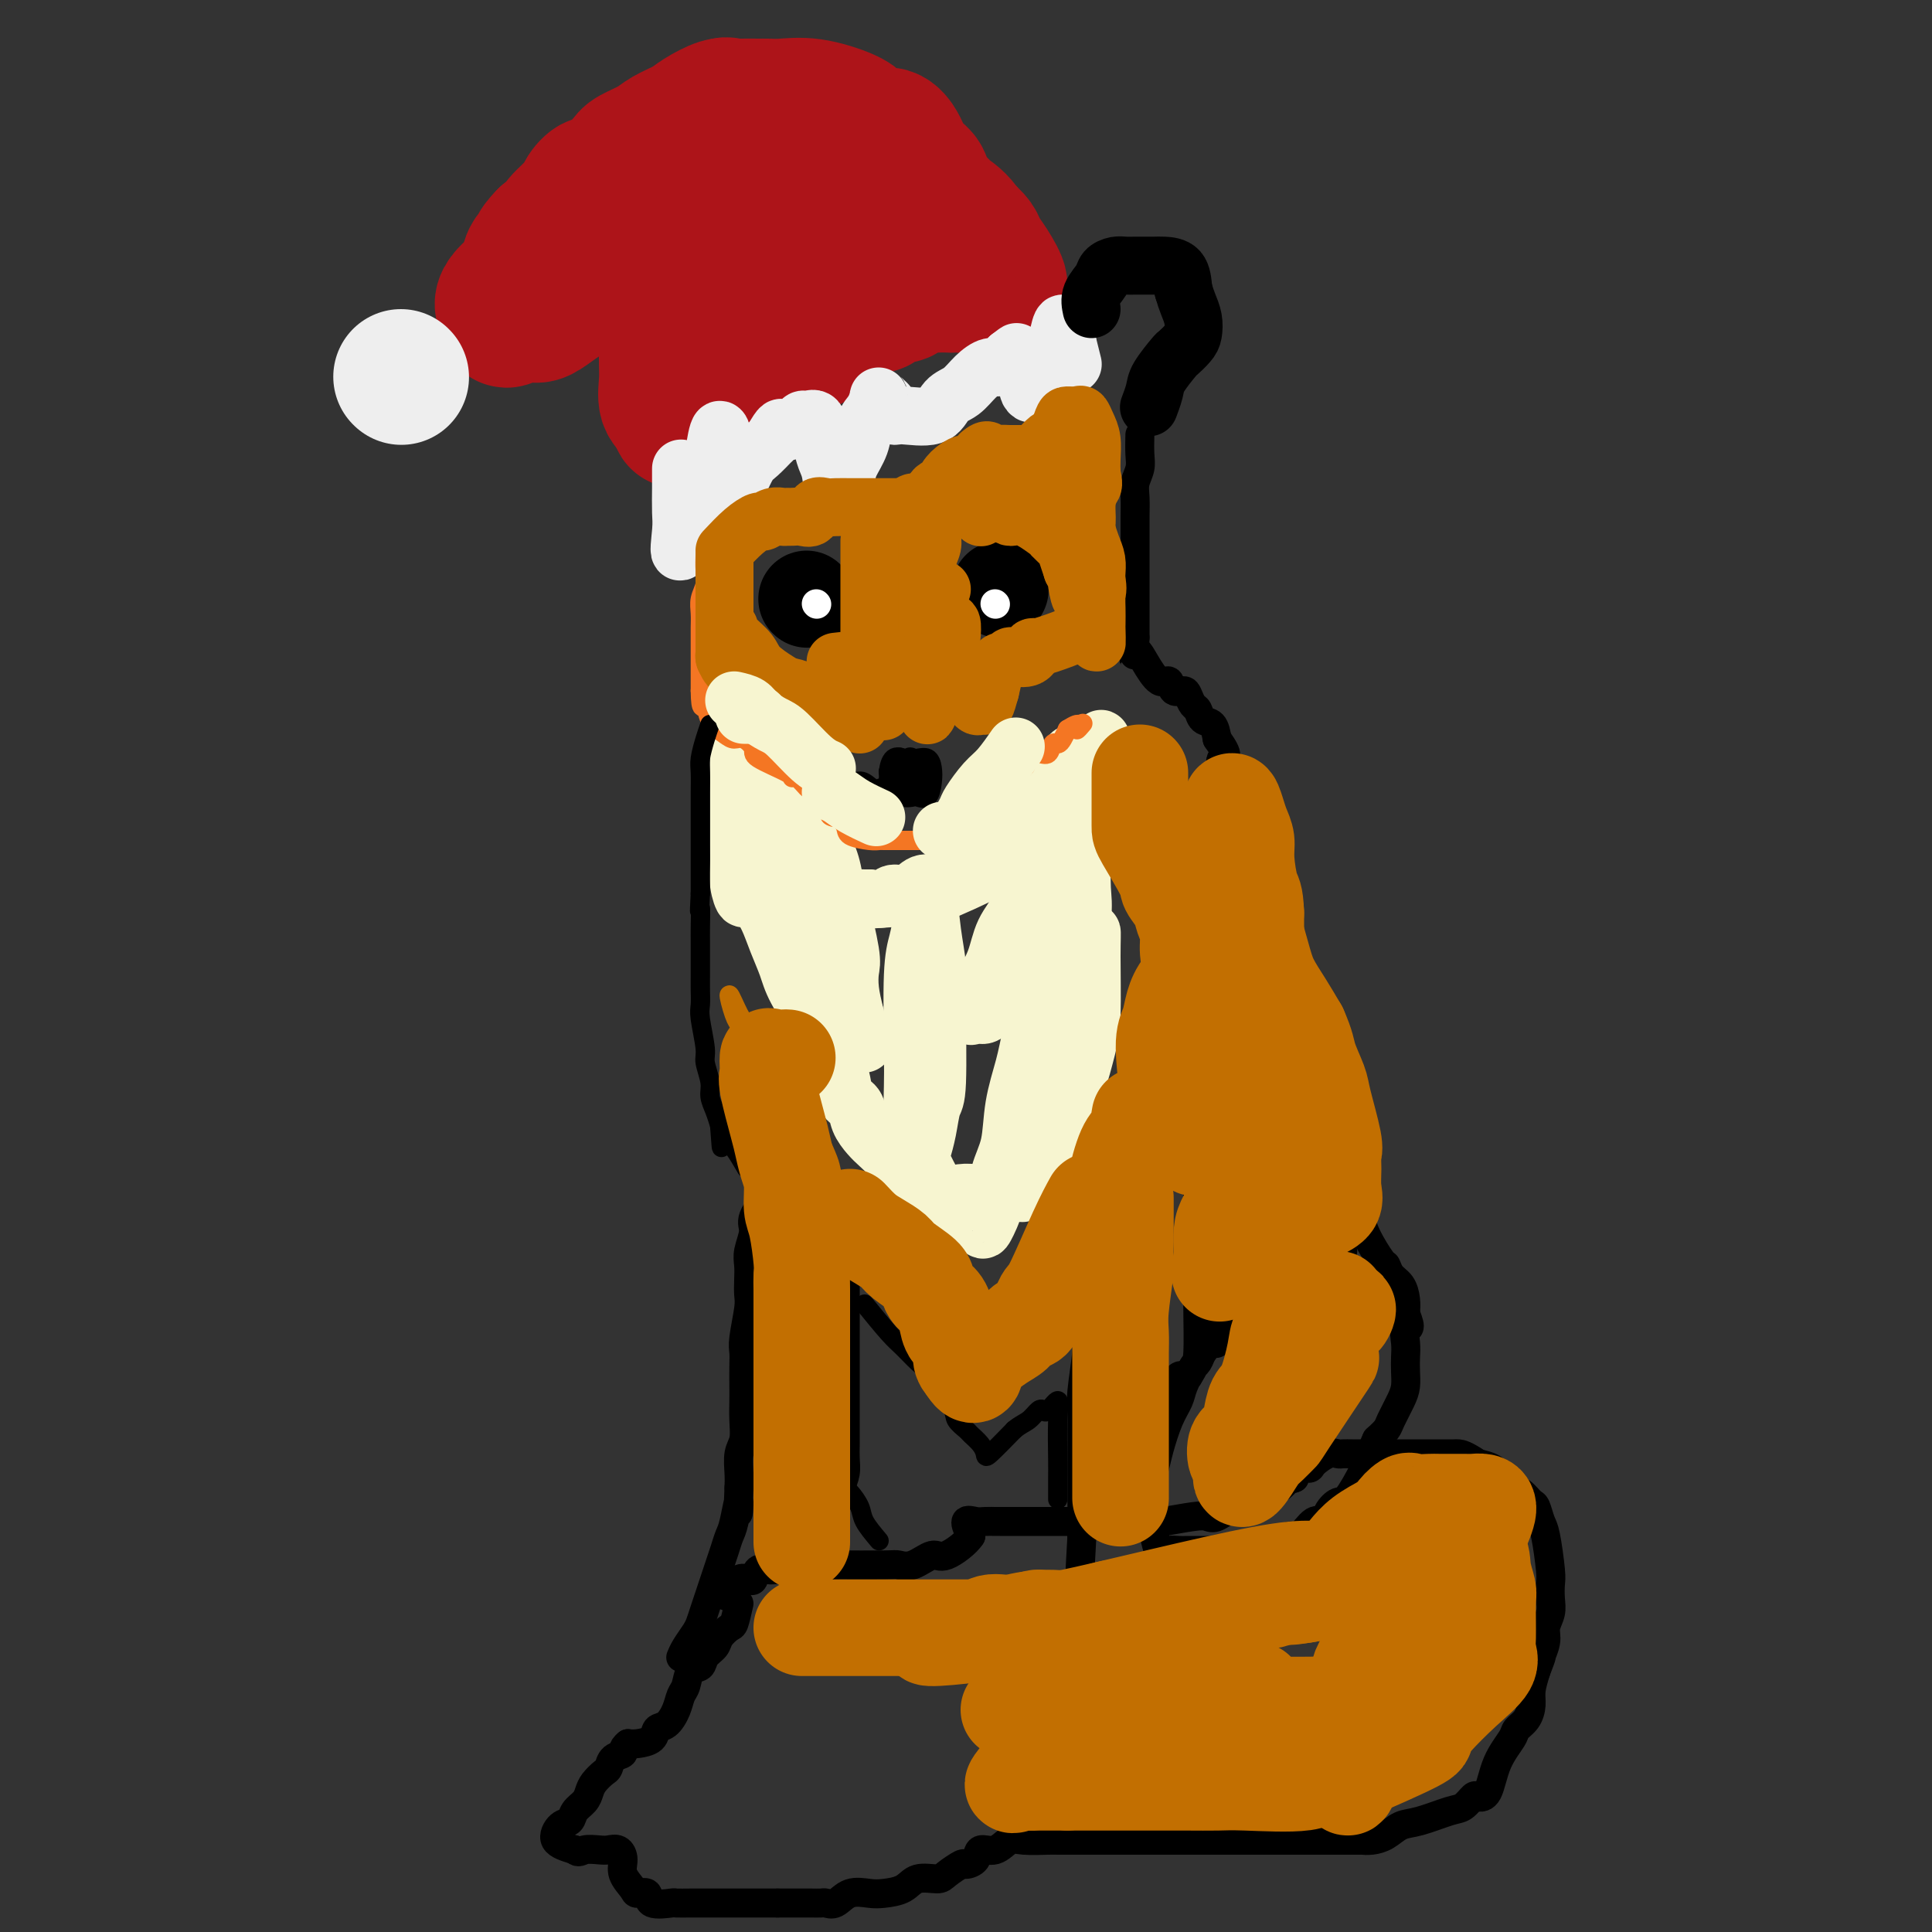 <svg viewBox='0 0 400 400' version='1.1' xmlns='http://www.w3.org/2000/svg' xmlns:xlink='http://www.w3.org/1999/xlink'><rect x="0" y="0" width="400" height="400" fill="#333333" stroke="none"/><g fill='none' stroke='#AD1419' stroke-width='4' stroke-linecap='round' stroke-linejoin='round'><path d='M149,21c-0.213,0.598 -0.426,1.195 -1,2c-0.574,0.805 -1.509,1.817 -2,2c-0.491,0.183 -0.539,-0.464 -1,0c-0.461,0.464 -1.335,2.039 -2,3c-0.665,0.961 -1.122,1.308 -2,2c-0.878,0.692 -2.176,1.730 -3,2c-0.824,0.270 -1.172,-0.229 -2,0c-0.828,0.229 -2.134,1.187 -3,2c-0.866,0.813 -1.292,1.480 -2,2c-0.708,0.520 -1.698,0.894 -3,2c-1.302,1.106 -2.916,2.943 -4,4c-1.084,1.057 -1.639,1.333 -2,2c-0.361,0.667 -0.530,1.725 -1,2c-0.470,0.275 -1.242,-0.234 -2,0c-0.758,0.234 -1.502,1.210 -2,2c-0.498,0.790 -0.749,1.395 -1,2'/><path d='M116,50c-5.528,4.974 -2.848,2.909 -2,2c0.848,-0.909 -0.138,-0.664 -1,0c-0.862,0.664 -1.602,1.745 -2,2c-0.398,0.255 -0.453,-0.316 -1,0c-0.547,0.316 -1.585,1.519 -2,2c-0.415,0.481 -0.208,0.241 0,0'/></g>
<g fill='none' stroke='#AD1419' stroke-width='28' stroke-linecap='round' stroke-linejoin='round'><path d='M153,22c-0.723,0.048 -1.447,0.096 -2,0c-0.553,-0.096 -0.937,-0.335 -2,0c-1.063,0.335 -2.807,1.245 -4,2c-1.193,0.755 -1.837,1.354 -3,2c-1.163,0.646 -2.847,1.337 -4,2c-1.153,0.663 -1.775,1.296 -3,2c-1.225,0.704 -3.054,1.477 -4,2c-0.946,0.523 -1.010,0.795 -2,2c-0.990,1.205 -2.907,3.341 -4,4c-1.093,0.659 -1.363,-0.160 -2,0c-0.637,0.160 -1.640,1.300 -2,2c-0.360,0.700 -0.076,0.961 -1,2c-0.924,1.039 -3.057,2.857 -4,4c-0.943,1.143 -0.698,1.612 -1,2c-0.302,0.388 -1.151,0.694 -2,1'/><path d='M113,49c-2.899,2.999 -1.147,1.997 -1,2c0.147,0.003 -1.310,1.012 -2,2c-0.690,0.988 -0.613,1.955 -1,3c-0.387,1.045 -1.238,2.167 -2,3c-0.762,0.833 -1.436,1.378 -2,2c-0.564,0.622 -1.018,1.321 -1,2c0.018,0.679 0.509,1.340 1,2'/><path d='M105,65c-0.945,2.482 0.693,0.688 2,0c1.307,-0.688 2.282,-0.269 3,0c0.718,0.269 1.180,0.389 2,0c0.820,-0.389 1.999,-1.286 3,-2c1.001,-0.714 1.825,-1.243 3,-2c1.175,-0.757 2.700,-1.741 4,-2c1.300,-0.259 2.376,0.207 4,0c1.624,-0.207 3.797,-1.086 5,-2c1.203,-0.914 1.436,-1.864 2,-2c0.564,-0.136 1.460,0.540 2,0c0.540,-0.540 0.726,-2.297 1,-2c0.274,0.297 0.637,2.649 1,5'/><path d='M137,58c0.381,1.504 0.835,2.765 1,4c0.165,1.235 0.043,2.446 0,4c-0.043,1.554 -0.006,3.452 0,5c0.006,1.548 -0.019,2.745 0,4c0.019,1.255 0.082,2.569 0,4c-0.082,1.431 -0.309,2.980 0,4c0.309,1.020 1.155,1.510 2,2'/><path d='M140,85c0.600,4.151 0.602,1.029 1,0c0.398,-1.029 1.194,0.034 2,0c0.806,-0.034 1.622,-1.164 2,-2c0.378,-0.836 0.316,-1.378 1,-2c0.684,-0.622 2.113,-1.323 3,-2c0.887,-0.677 1.234,-1.328 2,-2c0.766,-0.672 1.953,-1.365 3,-2c1.047,-0.635 1.953,-1.212 4,-2c2.047,-0.788 5.234,-1.786 7,-2c1.766,-0.214 2.112,0.355 3,0c0.888,-0.355 2.317,-1.634 3,-2c0.683,-0.366 0.619,0.182 1,0c0.381,-0.182 1.205,-1.093 2,-2c0.795,-0.907 1.560,-1.810 2,-2c0.440,-0.190 0.556,0.334 1,0c0.444,-0.334 1.217,-1.526 2,-2c0.783,-0.474 1.575,-0.230 2,0c0.425,0.230 0.483,0.446 1,0c0.517,-0.446 1.493,-1.556 2,-2c0.507,-0.444 0.544,-0.224 1,0c0.456,0.224 1.332,0.452 2,0c0.668,-0.452 1.127,-1.585 2,-2c0.873,-0.415 2.158,-0.112 3,0c0.842,0.112 1.241,0.032 2,0c0.759,-0.032 1.880,-0.016 3,0'/><path d='M197,59c3.066,-0.618 1.731,-0.162 2,0c0.269,0.162 2.143,0.031 3,0c0.857,-0.031 0.696,0.038 1,0c0.304,-0.038 1.074,-0.184 2,0c0.926,0.184 2.008,0.699 2,0c-0.008,-0.699 -1.105,-2.610 -2,-4c-0.895,-1.390 -1.587,-2.259 -2,-3c-0.413,-0.741 -0.547,-1.355 -1,-2c-0.453,-0.645 -1.227,-1.323 -2,-2'/><path d='M200,48c-1.588,-2.507 -3.058,-3.275 -4,-4c-0.942,-0.725 -1.355,-1.405 -2,-2c-0.645,-0.595 -1.520,-1.103 -2,-2c-0.480,-0.897 -0.565,-2.182 -1,-3c-0.435,-0.818 -1.222,-1.170 -2,-2c-0.778,-0.830 -1.549,-2.137 -2,-3c-0.451,-0.863 -0.582,-1.280 -1,-2c-0.418,-0.720 -1.124,-1.741 -2,-2c-0.876,-0.259 -1.921,0.246 -3,0c-1.079,-0.246 -2.190,-1.243 -3,-2c-0.810,-0.757 -1.317,-1.275 -3,-2c-1.683,-0.725 -4.541,-1.659 -7,-2c-2.459,-0.341 -4.518,-0.091 -6,0c-1.482,0.091 -2.385,0.022 -3,0c-0.615,-0.022 -0.940,0.004 -2,0c-1.060,-0.004 -2.855,-0.038 -4,0c-1.145,0.038 -1.641,0.148 -2,0c-0.359,-0.148 -0.583,-0.554 -1,0c-0.417,0.554 -1.029,2.070 -2,4c-0.971,1.930 -2.302,4.276 -3,6c-0.698,1.724 -0.761,2.827 -1,4c-0.239,1.173 -0.652,2.418 -1,4c-0.348,1.582 -0.632,3.503 -1,5c-0.368,1.497 -0.819,2.571 -1,4c-0.181,1.429 -0.090,3.215 0,5'/><path d='M141,54c-1.412,5.701 -0.443,3.953 0,4c0.443,0.047 0.358,1.890 0,4c-0.358,2.110 -0.990,4.486 0,4c0.990,-0.486 3.603,-3.833 5,-6c1.397,-2.167 1.579,-3.154 3,-5c1.421,-1.846 4.081,-4.553 6,-6c1.919,-1.447 3.097,-1.636 6,-4c2.903,-2.364 7.532,-6.904 10,-9c2.468,-2.096 2.774,-1.747 2,0c-0.774,1.747 -2.630,4.894 -4,7c-1.370,2.106 -2.255,3.171 -3,4c-0.745,0.829 -1.351,1.420 -3,4c-1.649,2.580 -4.343,7.147 -6,10c-1.657,2.853 -2.279,3.992 -3,5c-0.721,1.008 -1.540,1.887 -2,3c-0.460,1.113 -0.560,2.461 -1,3c-0.440,0.539 -1.220,0.270 -2,0'/><path d='M149,72c-3.445,4.797 -1.057,-1.209 0,-4c1.057,-2.791 0.785,-2.367 2,-3c1.215,-0.633 3.919,-2.324 5,-3c1.081,-0.676 0.541,-0.338 0,0'/></g>
<g fill='none' stroke='#EEEEEE' stroke-width='28' stroke-linecap='round' stroke-linejoin='round'><path d='M83,78c0.000,0.000 0.100,0.100 0.1,0.1'/></g>
<g fill='none' stroke='#EEEEEE' stroke-width='12' stroke-linecap='round' stroke-linejoin='round'><path d='M141,97c0.006,1.195 0.012,2.391 0,4c-0.012,1.609 -0.043,3.633 0,5c0.043,1.367 0.161,2.079 0,4c-0.161,1.921 -0.600,5.051 0,4c0.600,-1.051 2.238,-6.283 3,-9c0.762,-2.717 0.646,-2.919 1,-4c0.354,-1.081 1.177,-3.040 2,-5'/><path d='M147,96c1.110,-3.170 0.886,-2.095 1,-3c0.114,-0.905 0.567,-3.791 1,-4c0.433,-0.209 0.848,2.260 1,4c0.152,1.740 0.043,2.753 0,4c-0.043,1.247 -0.020,2.729 0,4c0.020,1.271 0.036,2.331 0,4c-0.036,1.669 -0.124,3.948 0,4c0.124,0.052 0.459,-2.124 1,-4c0.541,-1.876 1.289,-3.451 2,-5c0.711,-1.549 1.384,-3.071 2,-4c0.616,-0.929 1.176,-1.265 2,-2c0.824,-0.735 1.912,-1.867 3,-3'/><path d='M160,91c1.909,-3.271 1.681,-2.449 2,-2c0.319,0.449 1.185,0.524 2,0c0.815,-0.524 1.580,-1.648 2,-2c0.420,-0.352 0.494,0.066 1,0c0.506,-0.066 1.444,-0.617 2,0c0.556,0.617 0.730,2.401 1,4c0.270,1.599 0.634,3.012 1,4c0.366,0.988 0.732,1.549 1,3c0.268,1.451 0.438,3.791 1,4c0.562,0.209 1.515,-1.715 2,-3c0.485,-1.285 0.501,-1.932 1,-3c0.499,-1.068 1.480,-2.557 2,-4c0.520,-1.443 0.577,-2.841 1,-4c0.423,-1.159 1.211,-2.080 2,-3'/><path d='M181,85c1.357,-3.397 0.748,-3.391 1,-3c0.252,0.391 1.365,1.167 2,2c0.635,0.833 0.792,1.725 1,2c0.208,0.275 0.467,-0.065 2,0c1.533,0.065 4.340,0.535 6,0c1.660,-0.535 2.174,-2.075 3,-3c0.826,-0.925 1.964,-1.234 3,-2c1.036,-0.766 1.968,-1.989 3,-3c1.032,-1.011 2.162,-1.811 3,-2c0.838,-0.189 1.382,0.232 2,0c0.618,-0.232 1.309,-1.116 2,-2'/><path d='M209,74c2.590,-1.976 1.065,-0.916 1,0c-0.065,0.916 1.330,1.687 2,3c0.670,1.313 0.613,3.167 1,4c0.387,0.833 1.217,0.644 2,0c0.783,-0.644 1.519,-1.742 2,-3c0.481,-1.258 0.706,-2.678 1,-4c0.294,-1.322 0.656,-2.548 1,-4c0.344,-1.452 0.670,-3.129 1,-3c0.330,0.129 0.665,2.065 1,4'/><path d='M221,71c0.378,1.511 0.822,3.289 1,4c0.178,0.711 0.089,0.356 0,0'/></g>
<g fill='none' stroke='#F7F5D0' stroke-width='12' stroke-linecap='round' stroke-linejoin='round'><path d='M153,153c-0.000,1.222 -0.000,2.444 0,4c0.000,1.556 0.000,3.444 0,5c-0.000,1.556 -0.001,2.778 0,4c0.001,1.222 0.004,2.443 0,4c-0.004,1.557 -0.015,3.450 0,5c0.015,1.550 0.056,2.756 0,4c-0.056,1.244 -0.207,2.527 0,4c0.207,1.473 0.774,3.135 1,3c0.226,-0.135 0.113,-2.068 0,-4'/><path d='M154,182c-0.001,-2.467 -0.003,-6.634 0,-9c0.003,-2.366 0.011,-2.931 0,-4c-0.011,-1.069 -0.041,-2.644 0,-4c0.041,-1.356 0.153,-2.495 0,-4c-0.153,-1.505 -0.571,-3.376 0,-4c0.571,-0.624 2.131,-0.002 3,0c0.869,0.002 1.048,-0.615 2,0c0.952,0.615 2.679,2.463 4,4c1.321,1.537 2.238,2.765 3,4c0.762,1.235 1.369,2.478 2,4c0.631,1.522 1.287,3.325 2,5c0.713,1.675 1.484,3.224 2,5c0.516,1.776 0.779,3.779 1,5c0.221,1.221 0.402,1.659 1,4c0.598,2.341 1.614,6.586 2,9c0.386,2.414 0.142,2.996 0,4c-0.142,1.004 -0.184,2.430 0,4c0.184,1.570 0.592,3.285 1,5'/><path d='M177,210c1.520,6.610 2.822,7.637 1,4c-1.822,-3.637 -6.766,-11.936 -9,-16c-2.234,-4.064 -1.757,-3.892 -2,-5c-0.243,-1.108 -1.207,-3.495 -2,-5c-0.793,-1.505 -1.414,-2.127 -2,-3c-0.586,-0.873 -1.136,-1.997 -2,-4c-0.864,-2.003 -2.040,-4.885 -3,-7c-0.960,-2.115 -1.703,-3.461 -2,-3c-0.297,0.461 -0.149,2.731 0,5'/><path d='M156,176c0.130,2.572 0.455,6.502 1,9c0.545,2.498 1.309,3.565 2,5c0.691,1.435 1.308,3.240 2,5c0.692,1.760 1.459,3.476 2,5c0.541,1.524 0.856,2.857 2,5c1.144,2.143 3.117,5.096 4,7c0.883,1.904 0.674,2.760 1,4c0.326,1.240 1.186,2.863 2,4c0.814,1.137 1.583,1.789 2,3c0.417,1.211 0.481,2.982 1,4c0.519,1.018 1.491,1.284 2,2c0.509,0.716 0.555,1.881 1,3c0.445,1.119 1.289,2.192 2,3c0.711,0.808 1.289,1.350 2,2c0.711,0.650 1.555,1.409 2,2c0.445,0.591 0.489,1.014 1,2c0.511,0.986 1.488,2.536 2,3c0.512,0.464 0.560,-0.157 1,0c0.440,0.157 1.273,1.094 2,2c0.727,0.906 1.350,1.782 2,2c0.650,0.218 1.329,-0.224 2,0c0.671,0.224 1.336,1.112 2,2'/><path d='M196,250c1.732,0.799 1.562,-0.203 2,0c0.438,0.203 1.483,1.610 2,2c0.517,0.390 0.504,-0.236 1,0c0.496,0.236 1.499,1.333 2,2c0.501,0.667 0.500,0.905 1,0c0.500,-0.905 1.499,-2.954 2,-5c0.501,-2.046 0.502,-4.089 1,-6c0.498,-1.911 1.492,-3.690 2,-6c0.508,-2.310 0.530,-5.150 1,-8c0.470,-2.850 1.386,-5.709 2,-8c0.614,-2.291 0.924,-4.012 2,-9c1.076,-4.988 2.918,-13.241 4,-18c1.082,-4.759 1.405,-6.023 2,-8c0.595,-1.977 1.460,-4.668 2,-7c0.540,-2.332 0.753,-4.305 1,-6c0.247,-1.695 0.528,-3.110 1,-5c0.472,-1.890 1.135,-4.254 1,-4c-0.135,0.254 -1.067,3.127 -2,6'/><path d='M223,170c-0.732,2.118 -1.561,4.412 -2,6c-0.439,1.588 -0.489,2.470 -1,5c-0.511,2.530 -1.484,6.708 -2,9c-0.516,2.292 -0.575,2.696 -1,4c-0.425,1.304 -1.216,3.506 -2,5c-0.784,1.494 -1.561,2.279 -2,3c-0.439,0.721 -0.540,1.378 -1,2c-0.460,0.622 -1.278,1.209 -2,2c-0.722,0.791 -1.347,1.785 -2,2c-0.653,0.215 -1.333,-0.349 -2,0c-0.667,0.349 -1.321,1.610 -2,2c-0.679,0.390 -1.382,-0.092 -2,0c-0.618,0.092 -1.150,0.759 -1,0c0.150,-0.759 0.981,-2.945 2,-5c1.019,-2.055 2.227,-3.981 3,-6c0.773,-2.019 1.110,-4.132 2,-6c0.890,-1.868 2.332,-3.489 3,-5c0.668,-1.511 0.560,-2.910 1,-4c0.440,-1.090 1.427,-1.869 2,-3c0.573,-1.131 0.731,-2.612 1,-4c0.269,-1.388 0.648,-2.682 1,-4c0.352,-1.318 0.676,-2.659 1,-4'/><path d='M217,169c2.574,-7.347 1.011,-5.216 0,-4c-1.011,1.216 -1.468,1.517 -2,2c-0.532,0.483 -1.140,1.147 -2,2c-0.860,0.853 -1.973,1.893 -3,3c-1.027,1.107 -1.969,2.280 -3,3c-1.031,0.720 -2.152,0.985 -4,2c-1.848,1.015 -4.425,2.779 -6,4c-1.575,1.221 -2.149,1.900 -3,2c-0.851,0.100 -1.978,-0.380 -3,0c-1.022,0.380 -1.940,1.618 -3,2c-1.060,0.382 -2.262,-0.094 -3,0c-0.738,0.094 -1.012,0.757 -2,1c-0.988,0.243 -2.689,0.065 -4,0c-1.311,-0.065 -2.232,-0.019 -2,0c0.232,0.019 1.616,0.009 3,0'/><path d='M180,186c-1.525,0.467 1.662,0.133 4,0c2.338,-0.133 3.827,-0.067 5,0c1.173,0.067 2.031,0.134 5,-1c2.969,-1.134 8.049,-3.470 11,-5c2.951,-1.530 3.773,-2.253 5,-3c1.227,-0.747 2.857,-1.517 4,-2c1.143,-0.483 1.798,-0.680 3,-2c1.202,-1.320 2.952,-3.762 4,-5c1.048,-1.238 1.396,-1.273 2,-2c0.604,-0.727 1.466,-2.145 2,-3c0.534,-0.855 0.742,-1.145 1,-2c0.258,-0.855 0.568,-2.274 1,-4c0.432,-1.726 0.986,-3.758 1,-4c0.014,-0.242 -0.512,1.306 -2,4c-1.488,2.694 -3.939,6.533 -5,9c-1.061,2.467 -0.732,3.562 -1,5c-0.268,1.438 -1.134,3.219 -2,5'/><path d='M218,176c-1.959,4.529 -1.855,4.352 -2,5c-0.145,0.648 -0.537,2.121 -1,4c-0.463,1.879 -0.997,4.165 -1,3c-0.003,-1.165 0.525,-5.782 1,-9c0.475,-3.218 0.898,-5.038 1,-6c0.102,-0.962 -0.117,-1.068 1,-5c1.117,-3.932 3.569,-11.691 5,-12c1.431,-0.309 1.841,6.833 2,11c0.159,4.167 0.067,5.360 0,8c-0.067,2.640 -0.111,6.728 0,9c0.111,2.272 0.376,2.727 0,7c-0.376,4.273 -1.393,12.364 -2,17c-0.607,4.636 -0.803,5.818 -1,7'/><path d='M221,215c-0.826,5.213 -1.393,6.246 -2,8c-0.607,1.754 -1.256,4.230 -2,6c-0.744,1.770 -1.583,2.835 -2,4c-0.417,1.165 -0.411,2.429 -1,4c-0.589,1.571 -1.774,3.447 -2,3c-0.226,-0.447 0.506,-3.219 1,-5c0.494,-1.781 0.749,-2.571 2,-7c1.251,-4.429 3.498,-12.495 5,-17c1.502,-4.505 2.259,-5.448 3,-7c0.741,-1.552 1.464,-3.714 2,-6c0.536,-2.286 0.883,-4.698 1,-5c0.117,-0.302 0.002,1.504 0,5c-0.002,3.496 0.109,8.680 0,12c-0.109,3.320 -0.437,4.776 -1,7c-0.563,2.224 -1.361,5.215 -2,7c-0.639,1.785 -1.120,2.365 -2,5c-0.880,2.635 -2.160,7.325 -3,10c-0.840,2.675 -1.240,3.336 -2,4c-0.760,0.664 -1.880,1.332 -3,2'/><path d='M213,245c-2.166,4.210 -1.579,0.735 -2,0c-0.421,-0.735 -1.848,1.270 -3,2c-1.152,0.730 -2.027,0.184 -3,0c-0.973,-0.184 -2.043,-0.006 -3,0c-0.957,0.006 -1.801,-0.160 -3,0c-1.199,0.160 -2.752,0.645 -4,0c-1.248,-0.645 -2.191,-2.420 -3,-4c-0.809,-1.580 -1.486,-2.964 -2,-5c-0.514,-2.036 -0.867,-4.725 -1,-7c-0.133,-2.275 -0.047,-4.136 0,-6c0.047,-1.864 0.054,-3.732 0,-8c-0.054,-4.268 -0.169,-10.937 0,-15c0.169,-4.063 0.624,-5.519 1,-7c0.376,-1.481 0.675,-2.988 1,-5c0.325,-2.012 0.676,-4.529 1,-4c0.324,0.529 0.620,4.103 1,7c0.380,2.897 0.845,5.117 1,7c0.155,1.883 -0.001,3.430 0,8c0.001,4.570 0.158,12.164 0,16c-0.158,3.836 -0.630,3.915 -1,5c-0.370,1.085 -0.638,3.177 -1,5c-0.362,1.823 -0.818,3.378 -1,4c-0.182,0.622 -0.091,0.311 0,0'/></g>
<g fill='none' stroke='#000000' stroke-width='12' stroke-linecap='round' stroke-linejoin='round'><path d='M226,64c-0.209,-0.981 -0.418,-1.962 0,-3c0.418,-1.038 1.463,-2.135 2,-3c0.537,-0.865 0.566,-1.500 1,-2c0.434,-0.500 1.271,-0.866 2,-1c0.729,-0.134 1.349,-0.036 2,0c0.651,0.036 1.334,0.010 2,0c0.666,-0.010 1.317,-0.006 2,0c0.683,0.006 1.400,0.012 2,0c0.600,-0.012 1.085,-0.042 2,0c0.915,0.042 2.262,0.155 3,1c0.738,0.845 0.869,2.423 1,4'/><path d='M245,60c0.323,1.159 0.629,2.055 1,3c0.371,0.945 0.806,1.938 1,3c0.194,1.062 0.146,2.192 0,3c-0.146,0.808 -0.392,1.293 -1,2c-0.608,0.707 -1.578,1.637 -2,2c-0.422,0.363 -0.295,0.161 -1,1c-0.705,0.839 -2.240,2.720 -3,4c-0.760,1.280 -0.743,1.960 -1,3c-0.257,1.040 -0.788,2.440 -1,3c-0.212,0.560 -0.106,0.280 0,0'/></g>
<g fill='none' stroke='#000000' stroke-width='6' stroke-linecap='round' stroke-linejoin='round'><path d='M236,90c-0.030,1.425 -0.061,2.850 0,4c0.061,1.150 0.212,2.026 0,3c-0.212,0.974 -0.789,2.046 -1,3c-0.211,0.954 -0.057,1.792 0,3c0.057,1.208 0.015,2.788 0,4c-0.015,1.212 -0.004,2.057 0,3c0.004,0.943 0.001,1.984 0,3c-0.001,1.016 -0.000,2.008 0,3c0.000,0.992 0.000,1.984 0,3c-0.000,1.016 -0.000,2.056 0,3c0.000,0.944 0.000,1.793 0,3c-0.000,1.207 -0.000,2.774 0,4c0.000,1.226 0.000,2.113 0,3'/><path d='M235,132c-0.235,7.123 -0.324,3.930 0,3c0.324,-0.930 1.060,0.402 2,2c0.940,1.598 2.083,3.464 3,4c0.917,0.536 1.608,-0.256 2,0c0.392,0.256 0.487,1.559 1,2c0.513,0.441 1.446,0.020 2,0c0.554,-0.020 0.730,0.360 1,1c0.270,0.640 0.636,1.539 1,2c0.364,0.461 0.726,0.484 1,1c0.274,0.516 0.458,1.523 1,2c0.542,0.477 1.440,0.422 2,1c0.560,0.578 0.780,1.789 1,3'/><path d='M252,153c2.869,4.011 1.543,3.539 1,4c-0.543,0.461 -0.303,1.856 0,3c0.303,1.144 0.669,2.039 1,3c0.331,0.961 0.628,1.990 1,3c0.372,1.010 0.821,2.002 1,3c0.179,0.998 0.090,2.003 0,3c-0.090,0.997 -0.180,1.985 0,3c0.180,1.015 0.629,2.057 1,3c0.371,0.943 0.663,1.789 1,3c0.337,1.211 0.719,2.789 1,4c0.281,1.211 0.460,2.057 1,3c0.540,0.943 1.440,1.984 2,3c0.560,1.016 0.780,2.008 1,3'/><path d='M263,194c1.924,6.854 1.236,3.489 1,3c-0.236,-0.489 -0.018,1.899 1,4c1.018,2.101 2.836,3.917 4,5c1.164,1.083 1.675,1.434 2,2c0.325,0.566 0.465,1.348 1,2c0.535,0.652 1.467,1.175 2,2c0.533,0.825 0.668,1.952 1,3c0.332,1.048 0.859,2.017 1,3c0.141,0.983 -0.106,1.980 0,3c0.106,1.020 0.563,2.062 1,3c0.437,0.938 0.852,1.772 1,3c0.148,1.228 0.030,2.849 0,4c-0.030,1.151 0.030,1.830 0,3c-0.030,1.170 -0.149,2.830 0,4c0.149,1.170 0.566,1.850 1,3c0.434,1.150 0.886,2.771 1,4c0.114,1.229 -0.110,2.065 0,3c0.110,0.935 0.555,1.967 1,3'/><path d='M281,251c0.984,5.742 0.945,3.597 1,3c0.055,-0.597 0.203,0.353 1,2c0.797,1.647 2.242,3.991 3,5c0.758,1.009 0.830,0.682 1,1c0.170,0.318 0.437,1.281 1,2c0.563,0.719 1.421,1.194 2,2c0.579,0.806 0.880,1.945 1,3c0.120,1.055 0.060,2.028 0,3'/><path d='M291,272c1.547,3.785 0.415,2.746 0,3c-0.415,0.254 -0.113,1.799 0,3c0.113,1.201 0.037,2.058 0,3c-0.037,0.942 -0.037,1.967 0,3c0.037,1.033 0.109,2.072 0,3c-0.109,0.928 -0.400,1.744 -1,3c-0.600,1.256 -1.508,2.954 -2,4c-0.492,1.046 -0.569,1.442 -1,2c-0.431,0.558 -1.215,1.279 -2,2'/><path d='M285,298c-1.099,2.271 -0.846,2.449 -1,3c-0.154,0.551 -0.713,1.473 -1,2c-0.287,0.527 -0.300,0.657 -1,2c-0.700,1.343 -2.087,3.898 -3,5c-0.913,1.102 -1.350,0.752 -2,1c-0.650,0.248 -1.512,1.095 -2,2c-0.488,0.905 -0.604,1.869 -1,2c-0.396,0.131 -1.074,-0.569 -2,0c-0.926,0.569 -2.101,2.409 -3,3c-0.899,0.591 -1.522,-0.066 -2,0c-0.478,0.066 -0.810,0.855 -1,1c-0.190,0.145 -0.239,-0.353 -1,0c-0.761,0.353 -2.235,1.559 -3,2c-0.765,0.441 -0.821,0.119 -1,0c-0.179,-0.119 -0.480,-0.034 -1,0c-0.520,0.034 -1.260,0.017 -2,0'/><path d='M258,321c-3.375,1.702 -1.313,0.456 -1,0c0.313,-0.456 -1.123,-0.122 -2,0c-0.877,0.122 -1.193,0.033 -2,0c-0.807,-0.033 -2.103,-0.009 -3,0c-0.897,0.009 -1.396,0.005 -2,0c-0.604,-0.005 -1.314,-0.010 -2,0c-0.686,0.010 -1.350,0.036 -2,0c-0.650,-0.036 -1.287,-0.134 -2,0c-0.713,0.134 -1.501,0.500 -2,0c-0.499,-0.500 -0.708,-1.866 -1,-3c-0.292,-1.134 -0.666,-2.036 -1,-3c-0.334,-0.964 -0.626,-1.989 -1,-3c-0.374,-1.011 -0.829,-2.007 -1,-3c-0.171,-0.993 -0.058,-1.984 0,-3c0.058,-1.016 0.061,-2.057 0,-3c-0.061,-0.943 -0.186,-1.787 0,-3c0.186,-1.213 0.684,-2.796 1,-4c0.316,-1.204 0.451,-2.029 1,-3c0.549,-0.971 1.512,-2.089 2,-3c0.488,-0.911 0.502,-1.615 1,-2c0.498,-0.385 1.480,-0.450 2,-1c0.520,-0.550 0.577,-1.586 1,-2c0.423,-0.414 1.211,-0.207 2,0'/><path d='M246,285c1.721,-2.736 1.024,-2.076 1,-2c-0.024,0.076 0.623,-0.434 1,-1c0.377,-0.566 0.482,-1.190 1,-2c0.518,-0.810 1.448,-1.805 2,-2c0.552,-0.195 0.725,0.412 1,0c0.275,-0.412 0.651,-1.842 1,-3c0.349,-1.158 0.671,-2.042 1,-3c0.329,-0.958 0.665,-1.988 1,-3c0.335,-1.012 0.667,-2.006 1,-3'/><path d='M256,266c1.726,-3.592 1.042,-3.071 1,-3c-0.042,0.071 0.559,-0.307 1,-1c0.441,-0.693 0.723,-1.702 1,-2c0.277,-0.298 0.549,0.116 1,0c0.451,-0.116 1.080,-0.763 2,-1c0.920,-0.237 2.129,-0.063 3,0c0.871,0.063 1.403,0.017 2,0c0.597,-0.017 1.258,-0.005 2,0c0.742,0.005 1.564,0.001 2,0c0.436,-0.001 0.485,-0.000 1,0c0.515,0.000 1.497,0.000 2,0c0.503,-0.000 0.527,-0.000 1,0c0.473,0.000 1.397,0.000 2,0c0.603,-0.000 0.887,-0.000 1,0c0.113,0.000 0.057,0.000 0,0'/><path d='M248,245c-0.000,0.577 -0.000,1.155 0,3c0.000,1.845 0.000,4.959 0,7c-0.000,2.041 -0.000,3.010 0,4c0.000,0.990 0.001,2.002 0,3c-0.001,0.998 -0.002,1.980 0,3c0.002,1.020 0.008,2.076 0,3c-0.008,0.924 -0.029,1.717 0,4c0.029,2.283 0.107,6.058 0,8c-0.107,1.942 -0.400,2.053 -1,3c-0.600,0.947 -1.509,2.732 -2,4c-0.491,1.268 -0.565,2.019 -1,3c-0.435,0.981 -1.231,2.193 -2,4c-0.769,1.807 -1.513,4.208 -2,6c-0.487,1.792 -0.718,2.975 -1,4c-0.282,1.025 -0.614,1.891 -1,3c-0.386,1.109 -0.824,2.460 -1,3c-0.176,0.540 -0.088,0.270 0,0'/><path d='M228,245c-0.445,0.999 -0.890,1.998 -1,3c-0.110,1.002 0.114,2.006 0,3c-0.114,0.994 -0.567,1.978 -1,4c-0.433,2.022 -0.847,5.082 -1,7c-0.153,1.918 -0.045,2.695 0,4c0.045,1.305 0.026,3.138 0,5c-0.026,1.862 -0.060,3.751 0,5c0.060,1.249 0.212,1.856 0,4c-0.212,2.144 -0.789,5.823 -1,8c-0.211,2.177 -0.057,2.851 0,4c0.057,1.149 0.015,2.772 0,4c-0.015,1.228 -0.004,2.060 0,3c0.004,0.940 0.001,1.988 0,3c-0.001,1.012 -0.000,1.990 0,3c0.000,1.010 0.000,2.054 0,3c-0.000,0.946 -0.000,1.793 0,3c0.000,1.207 0.000,2.773 0,4c-0.000,1.227 -0.000,2.113 0,3'/><path d='M224,318c-0.667,12.167 -0.333,6.083 0,0'/><path d='M175,257c0.000,1.433 0.000,2.866 0,4c-0.000,1.134 -0.000,1.968 0,3c0.000,1.032 0.000,2.260 0,3c-0.000,0.740 -0.000,0.992 0,3c0.000,2.008 0.000,5.773 0,8c-0.000,2.227 -0.000,2.917 0,4c0.000,1.083 0.000,2.558 0,4c-0.000,1.442 -0.000,2.850 0,4c0.000,1.150 0.001,2.040 0,3c-0.001,0.960 -0.003,1.990 0,3c0.003,1.010 0.012,2.002 0,3c-0.012,0.998 -0.046,2.004 0,3c0.046,0.996 0.171,1.984 0,3c-0.171,1.016 -0.637,2.061 -1,3c-0.363,0.939 -0.622,1.774 -1,3c-0.378,1.226 -0.874,2.844 -1,4c-0.126,1.156 0.120,1.850 0,3c-0.120,1.150 -0.606,2.757 -1,4c-0.394,1.243 -0.697,2.121 -1,3'/><path d='M170,325c-0.833,3.333 -0.417,1.667 0,0'/><path d='M164,244c-0.768,0.199 -1.536,0.397 -2,1c-0.464,0.603 -0.626,1.610 -1,2c-0.374,0.390 -0.962,0.162 -2,1c-1.038,0.838 -2.527,2.741 -3,4c-0.473,1.259 0.069,1.874 0,3c-0.069,1.126 -0.750,2.763 -1,4c-0.250,1.237 -0.071,2.075 0,3c0.071,0.925 0.033,1.938 0,3c-0.033,1.062 -0.061,2.173 0,3c0.061,0.827 0.213,1.369 0,3c-0.213,1.631 -0.789,4.350 -1,6c-0.211,1.650 -0.057,2.229 0,3c0.057,0.771 0.016,1.732 0,3c-0.016,1.268 -0.008,2.841 0,4c0.008,1.159 0.016,1.903 0,3c-0.016,1.097 -0.057,2.548 0,4c0.057,1.452 0.211,2.905 0,4c-0.211,1.095 -0.788,1.833 -1,3c-0.212,1.167 -0.061,2.762 0,4c0.061,1.238 0.030,2.119 0,3'/><path d='M153,308c-0.416,9.139 0.043,3.985 0,3c-0.043,-0.985 -0.588,2.197 -1,4c-0.412,1.803 -0.691,2.226 -1,3c-0.309,0.774 -0.646,1.898 -1,3c-0.354,1.102 -0.724,2.181 -1,3c-0.276,0.819 -0.459,1.378 -1,3c-0.541,1.622 -1.441,4.309 -2,6c-0.559,1.691 -0.777,2.387 -1,3c-0.223,0.613 -0.452,1.144 -1,2c-0.548,0.856 -1.417,2.038 -2,3c-0.583,0.962 -0.881,1.703 -1,2c-0.119,0.297 -0.060,0.148 0,0'/><path d='M153,332c-0.366,1.625 -0.732,3.250 -1,4c-0.268,0.750 -0.438,0.625 -1,1c-0.562,0.375 -1.516,1.250 -2,2c-0.484,0.750 -0.497,1.374 -1,2c-0.503,0.626 -1.497,1.255 -2,2c-0.503,0.745 -0.515,1.605 -1,2c-0.485,0.395 -1.442,0.323 -2,1c-0.558,0.677 -0.717,2.103 -1,3c-0.283,0.897 -0.690,1.266 -1,2c-0.310,0.734 -0.524,1.832 -1,3c-0.476,1.168 -1.216,2.404 -2,3c-0.784,0.596 -1.612,0.552 -2,1c-0.388,0.448 -0.335,1.390 -1,2c-0.665,0.610 -2.047,0.889 -3,1c-0.953,0.111 -1.476,0.056 -2,0'/><path d='M130,361c-1.357,1.041 -0.748,1.644 -1,2c-0.252,0.356 -1.363,0.465 -2,1c-0.637,0.535 -0.800,1.494 -1,2c-0.200,0.506 -0.439,0.558 -1,1c-0.561,0.442 -1.445,1.274 -2,2c-0.555,0.726 -0.781,1.344 -1,2c-0.219,0.656 -0.429,1.348 -1,2c-0.571,0.652 -1.501,1.263 -2,2c-0.499,0.737 -0.567,1.600 -1,2c-0.433,0.400 -1.232,0.339 -2,1c-0.768,0.661 -1.505,2.046 -1,3c0.505,0.954 2.253,1.477 4,2'/><path d='M119,383c0.760,0.775 1.161,0.213 2,0c0.839,-0.213 2.118,-0.077 3,0c0.882,0.077 1.368,0.094 2,0c0.632,-0.094 1.411,-0.298 2,0c0.589,0.298 0.989,1.097 1,2c0.011,0.903 -0.365,1.910 0,3c0.365,1.090 1.472,2.264 2,3c0.528,0.736 0.479,1.034 1,1c0.521,-0.034 1.613,-0.402 2,0c0.387,0.402 0.069,1.572 1,2c0.931,0.428 3.109,0.115 4,0c0.891,-0.115 0.493,-0.031 1,0c0.507,0.031 1.918,0.008 3,0c1.082,-0.008 1.837,-0.002 3,0c1.163,0.002 2.736,0.001 4,0c1.264,-0.001 2.218,-0.000 4,0c1.782,0.000 4.391,0.000 7,0'/><path d='M161,394c3.986,-0.000 2.951,-0.001 3,0c0.049,0.001 1.181,0.002 2,0c0.819,-0.002 1.323,-0.008 2,0c0.677,0.008 1.525,0.030 2,0c0.475,-0.030 0.576,-0.113 1,0c0.424,0.113 1.170,0.421 2,0c0.830,-0.421 1.743,-1.570 3,-2c1.257,-0.430 2.858,-0.139 4,0c1.142,0.139 1.823,0.127 3,0c1.177,-0.127 2.848,-0.367 4,-1c1.152,-0.633 1.785,-1.658 3,-2c1.215,-0.342 3.012,-0.002 4,0c0.988,0.002 1.166,-0.333 2,-1c0.834,-0.667 2.323,-1.665 3,-2c0.677,-0.335 0.541,-0.006 1,0c0.459,0.006 1.513,-0.310 2,-1c0.487,-0.690 0.407,-1.754 1,-2c0.593,-0.246 1.860,0.326 3,0c1.140,-0.326 2.155,-1.552 3,-2c0.845,-0.448 1.521,-0.120 3,0c1.479,0.120 3.761,0.032 5,0c1.239,-0.032 1.435,-0.009 2,0c0.565,0.009 1.498,0.002 2,0c0.502,-0.002 0.572,-0.001 1,0c0.428,0.001 1.214,0.000 2,0'/><path d='M224,381c2.515,0.000 1.304,0.000 1,0c-0.304,0.000 0.300,0.000 1,0c0.700,0.000 1.496,0.000 2,0c0.504,0.000 0.715,0.000 1,0c0.285,0.000 0.645,0.000 1,0c0.355,0.000 0.704,0.000 2,0c1.296,0.000 3.540,-0.000 5,0c1.460,0.000 2.135,0.000 3,0c0.865,0.000 1.918,0.000 3,0c1.082,0.000 2.191,0.000 3,0c0.809,0.000 1.316,0.000 2,0c0.684,0.000 1.546,0.000 2,0c0.454,-0.000 0.502,-0.000 1,0c0.498,0.000 1.447,0.000 2,0c0.553,0.000 0.712,0.000 1,0c0.288,0.000 0.706,0.000 1,0c0.294,0.000 0.464,0.000 1,0c0.536,0.000 1.437,0.000 2,0c0.563,0.000 0.788,0.000 1,0c0.212,0.000 0.413,0.000 2,0c1.587,0.000 4.562,0.000 6,0c1.438,0.000 1.341,0.000 2,0c0.659,0.000 2.073,0.000 3,0c0.927,0.000 1.365,0.000 2,0c0.635,0.000 1.467,0.000 2,0c0.533,0.000 0.766,0.000 1,0'/><path d='M277,381c8.541,-0.001 3.394,-0.002 2,0c-1.394,0.002 0.966,0.008 2,0c1.034,-0.008 0.742,-0.028 1,0c0.258,0.028 1.066,0.106 2,0c0.934,-0.106 1.993,-0.394 3,-1c1.007,-0.606 1.961,-1.529 3,-2c1.039,-0.471 2.161,-0.491 4,-1c1.839,-0.509 4.394,-1.508 6,-2c1.606,-0.492 2.263,-0.475 3,-1c0.737,-0.525 1.553,-1.590 2,-2c0.447,-0.410 0.524,-0.165 1,0c0.476,0.165 1.349,0.249 2,-1c0.651,-1.249 1.078,-3.832 2,-6c0.922,-2.168 2.337,-3.920 3,-5c0.663,-1.080 0.573,-1.488 1,-2c0.427,-0.512 1.372,-1.127 2,-2c0.628,-0.873 0.938,-2.004 1,-3c0.062,-0.996 -0.125,-1.856 0,-3c0.125,-1.144 0.563,-2.572 1,-4'/><path d='M318,346c1.708,-4.403 0.980,-2.912 1,-3c0.020,-0.088 0.790,-1.757 1,-3c0.210,-1.243 -0.139,-2.061 0,-3c0.139,-0.939 0.766,-1.999 1,-3c0.234,-1.001 0.074,-1.943 0,-3c-0.074,-1.057 -0.061,-2.227 0,-3c0.061,-0.773 0.172,-1.147 0,-3c-0.172,-1.853 -0.626,-5.183 -1,-7c-0.374,-1.817 -0.666,-2.121 -1,-3c-0.334,-0.879 -0.708,-2.332 -1,-3c-0.292,-0.668 -0.500,-0.550 -1,-1c-0.500,-0.450 -1.291,-1.469 -2,-2c-0.709,-0.531 -1.334,-0.575 -2,-1c-0.666,-0.425 -1.372,-1.230 -2,-2c-0.628,-0.770 -1.180,-1.506 -2,-2c-0.820,-0.494 -1.910,-0.747 -3,-1'/><path d='M306,303c-2.732,-1.845 -3.561,-1.959 -4,-2c-0.439,-0.041 -0.489,-0.011 -1,0c-0.511,0.011 -1.485,0.003 -2,0c-0.515,-0.003 -0.573,-0.001 -1,0c-0.427,0.001 -1.225,0.000 -2,0c-0.775,-0.000 -1.527,-0.000 -2,0c-0.473,0.000 -0.666,0.000 -1,0c-0.334,-0.000 -0.810,-0.000 -1,0c-0.190,0.000 -0.095,-0.000 -1,0c-0.905,0.000 -2.808,0.000 -4,0c-1.192,-0.000 -1.671,-0.000 -2,0c-0.329,0.000 -0.507,0.000 -1,0c-0.493,-0.000 -1.299,-0.002 -2,0c-0.701,0.002 -1.295,0.007 -2,0c-0.705,-0.007 -1.522,-0.026 -2,0c-0.478,0.026 -0.618,0.096 -1,0c-0.382,-0.096 -1.006,-0.360 -2,0c-0.994,0.360 -2.359,1.344 -3,2c-0.641,0.656 -0.557,0.984 -1,1c-0.443,0.016 -1.412,-0.281 -2,0c-0.588,0.281 -0.794,1.141 -1,2'/><path d='M268,306c-1.528,0.670 -0.847,-0.154 -1,0c-0.153,0.154 -1.138,1.285 -2,2c-0.862,0.715 -1.601,1.015 -2,1c-0.399,-0.015 -0.458,-0.346 -1,0c-0.542,0.346 -1.566,1.368 -2,2c-0.434,0.632 -0.276,0.873 -1,1c-0.724,0.127 -2.329,0.138 -3,0c-0.671,-0.138 -0.408,-0.426 -1,0c-0.592,0.426 -2.039,1.564 -3,2c-0.961,0.436 -1.436,0.169 -2,0c-0.564,-0.169 -1.216,-0.242 -3,0c-1.784,0.242 -4.701,0.797 -6,1c-1.299,0.203 -0.982,0.054 -1,0c-0.018,-0.054 -0.372,-0.015 -1,0c-0.628,0.015 -1.529,0.004 -2,0c-0.471,-0.004 -0.511,-0.001 -1,0c-0.489,0.001 -1.427,0.000 -2,0c-0.573,-0.000 -0.783,-0.000 -1,0c-0.217,0.000 -0.442,0.000 -1,0c-0.558,-0.000 -1.448,-0.000 -2,0c-0.552,0.000 -0.764,0.000 -1,0c-0.236,-0.000 -0.496,-0.000 -1,0c-0.504,0.000 -1.252,0.000 -2,0'/><path d='M226,315c-4.202,0.155 -1.706,0.041 -1,0c0.706,-0.041 -0.378,-0.011 -2,0c-1.622,0.011 -3.783,0.003 -5,0c-1.217,-0.003 -1.490,-0.001 -2,0c-0.510,0.001 -1.258,0.000 -2,0c-0.742,-0.000 -1.479,-0.000 -2,0c-0.521,0.000 -0.825,-0.000 -1,0c-0.175,0.000 -0.220,0.001 -1,0c-0.780,-0.001 -2.294,-0.002 -3,0c-0.706,0.002 -0.604,0.009 -1,0c-0.396,-0.009 -1.292,-0.033 -2,0c-0.708,0.033 -1.229,0.124 -2,0c-0.771,-0.124 -1.792,-0.464 -2,0c-0.208,0.464 0.396,1.732 1,3'/><path d='M201,318c-0.849,1.403 -3.470,3.409 -5,4c-1.530,0.591 -1.969,-0.234 -3,0c-1.031,0.234 -2.652,1.527 -4,2c-1.348,0.473 -2.421,0.126 -3,0c-0.579,-0.126 -0.665,-0.030 -3,0c-2.335,0.030 -6.919,-0.006 -9,0c-2.081,0.006 -1.660,0.055 -2,0c-0.340,-0.055 -1.443,-0.213 -3,0c-1.557,0.213 -3.569,0.796 -5,1c-1.431,0.204 -2.280,0.027 -3,0c-0.720,-0.027 -1.310,0.096 -2,0c-0.690,-0.096 -1.480,-0.411 -2,0c-0.520,0.411 -0.769,1.549 -1,2c-0.231,0.451 -0.443,0.214 -1,0c-0.557,-0.214 -1.458,-0.404 -2,0c-0.542,0.404 -0.726,1.401 -1,2c-0.274,0.599 -0.637,0.799 -1,1'/><path d='M151,330c-1.000,0.833 -0.500,0.417 0,0'/></g>
<g fill='none' stroke='#000000' stroke-width='20' stroke-linecap='round' stroke-linejoin='round'><path d='M167,124c0.000,0.000 0.100,0.100 0.1,0.1'/><path d='M207,122c0.000,0.000 0.100,0.100 0.1,0.1'/></g>
<g fill='none' stroke='#FFFFFF' stroke-width='6' stroke-linecap='round' stroke-linejoin='round'><path d='M169,125c0.000,0.000 0.100,0.100 0.1,0.1'/><path d='M206,125c0.000,0.000 0.100,0.100 0.1,0.1'/></g>
<g fill='none' stroke='#F47623' stroke-width='4' stroke-linecap='round' stroke-linejoin='round'><path d='M146,115c-0.030,1.000 -0.061,2.000 0,3c0.061,1.000 0.212,2.000 0,3c-0.212,1.000 -0.789,2.000 -1,3c-0.211,1.000 -0.057,1.999 0,3c0.057,1.001 0.015,2.003 0,3c-0.015,0.997 -0.004,1.989 0,3c0.004,1.011 0.001,2.041 0,3c-0.001,0.959 -0.000,1.845 0,3c0.000,1.155 0.000,2.577 0,4'/><path d='M145,143c0.053,4.873 0.685,3.055 1,3c0.315,-0.055 0.313,1.652 1,3c0.687,1.348 2.063,2.338 3,3c0.937,0.662 1.436,0.997 2,1c0.564,0.003 1.194,-0.324 2,0c0.806,0.324 1.787,1.300 2,2c0.213,0.700 -0.343,1.123 1,2c1.343,0.877 4.583,2.209 6,3c1.417,0.791 1.009,1.042 1,1c-0.009,-0.042 0.382,-0.376 1,0c0.618,0.376 1.465,1.462 2,2c0.535,0.538 0.759,0.530 1,1c0.241,0.470 0.497,1.420 1,2c0.503,0.580 1.251,0.790 2,1'/><path d='M171,167c3.447,2.798 1.564,2.295 1,2c-0.564,-0.295 0.192,-0.380 1,0c0.808,0.380 1.669,1.226 2,2c0.331,0.774 0.134,1.475 1,2c0.866,0.525 2.796,0.873 4,1c1.204,0.127 1.684,0.034 2,0c0.316,-0.034 0.470,-0.009 1,0c0.530,0.009 1.438,0.002 2,0c0.562,-0.002 0.780,-0.001 1,0c0.220,0.001 0.444,0.000 1,0c0.556,-0.000 1.445,-0.000 2,0c0.555,0.000 0.778,0.000 1,0'/><path d='M190,174c1.721,0.000 1.025,0.001 1,0c-0.025,-0.001 0.622,-0.002 1,0c0.378,0.002 0.486,0.009 1,0c0.514,-0.009 1.433,-0.033 2,0c0.567,0.033 0.782,0.122 1,0c0.218,-0.122 0.440,-0.455 1,-1c0.560,-0.545 1.459,-1.301 2,-2c0.541,-0.699 0.722,-1.342 1,-2c0.278,-0.658 0.651,-1.331 1,-2c0.349,-0.669 0.675,-1.335 1,-2'/><path d='M202,165c1.047,-1.531 0.666,-0.859 1,-1c0.334,-0.141 1.384,-1.096 2,-2c0.616,-0.904 0.799,-1.757 1,-2c0.201,-0.243 0.420,0.125 1,0c0.580,-0.125 1.520,-0.742 2,-1c0.480,-0.258 0.499,-0.158 1,0c0.501,0.158 1.482,0.374 2,0c0.518,-0.374 0.573,-1.340 1,-2c0.427,-0.660 1.228,-1.016 2,-1c0.772,0.016 1.516,0.405 2,0c0.484,-0.405 0.707,-1.603 1,-2c0.293,-0.397 0.656,0.009 1,0c0.344,-0.009 0.670,-0.431 1,-1c0.330,-0.569 0.665,-1.284 1,-2'/><path d='M221,151c3.333,-2.107 2.167,-0.375 2,0c-0.167,0.375 0.667,-0.607 1,-1c0.333,-0.393 0.167,-0.196 0,0'/></g>
<g fill='none' stroke='#000000' stroke-width='4' stroke-linecap='round' stroke-linejoin='round'><path d='M181,164c0.636,-0.485 1.272,-0.969 2,-1c0.728,-0.031 1.548,0.392 2,0c0.452,-0.392 0.535,-1.598 1,-2c0.465,-0.402 1.312,-0.000 2,0c0.688,0.000 1.218,-0.400 1,0c-0.218,0.400 -1.182,1.602 -2,2c-0.818,0.398 -1.489,-0.008 -2,0c-0.511,0.008 -0.860,0.431 -1,0c-0.140,-0.431 -0.070,-1.715 0,-3'/><path d='M184,160c-0.035,-1.141 0.377,-2.493 1,-3c0.623,-0.507 1.457,-0.169 2,0c0.543,0.169 0.794,0.167 1,0c0.206,-0.167 0.367,-0.501 1,0c0.633,0.501 1.737,1.835 1,3c-0.737,1.165 -3.314,2.160 -4,2c-0.686,-0.160 0.518,-1.474 1,-2c0.482,-0.526 0.241,-0.263 0,0'/><path d='M177,162c0.584,-0.235 1.169,-0.469 2,0c0.831,0.469 1.909,1.642 3,2c1.091,0.358 2.194,-0.098 3,0c0.806,0.098 1.316,0.749 2,1c0.684,0.251 1.543,0.100 2,0c0.457,-0.100 0.513,-0.150 1,0c0.487,0.150 1.406,0.499 2,0c0.594,-0.499 0.865,-1.847 1,-3c0.135,-1.153 0.135,-2.112 0,-3c-0.135,-0.888 -0.404,-1.704 -1,-2c-0.596,-0.296 -1.519,-0.071 -2,0c-0.481,0.071 -0.521,-0.012 -1,0c-0.479,0.012 -1.398,0.119 -2,0c-0.602,-0.119 -0.886,-0.462 -1,0c-0.114,0.462 -0.057,1.731 0,3'/><path d='M186,160c-0.040,0.915 0.359,1.701 1,2c0.641,0.299 1.525,0.109 2,0c0.475,-0.109 0.542,-0.137 1,0c0.458,0.137 1.307,0.440 1,0c-0.307,-0.440 -1.770,-1.623 -3,-2c-1.230,-0.377 -2.227,0.054 -3,0c-0.773,-0.054 -1.324,-0.591 -1,0c0.324,0.591 1.521,2.312 2,3c0.479,0.688 0.239,0.344 0,0'/><path d='M147,150c-0.309,0.879 -0.619,1.757 -1,3c-0.381,1.243 -0.834,2.850 -1,4c-0.166,1.150 -0.044,1.844 0,3c0.044,1.156 0.012,2.774 0,4c-0.012,1.226 -0.003,2.061 0,3c0.003,0.939 0.001,1.984 0,3c-0.001,1.016 -0.000,2.004 0,3c0.000,0.996 0.000,1.999 0,3c-0.000,1.001 -0.000,2.000 0,3c0.000,1.000 0.000,2.000 0,3c-0.000,1.000 -0.000,2.000 0,3'/><path d='M145,185c-0.309,5.885 -0.083,3.099 0,3c0.083,-0.099 0.022,2.490 0,4c-0.022,1.510 -0.006,1.941 0,3c0.006,1.059 0.000,2.745 0,4c-0.000,1.255 0.004,2.080 0,3c-0.004,0.920 -0.016,1.935 0,3c0.016,1.065 0.061,2.179 0,3c-0.061,0.821 -0.227,1.350 0,3c0.227,1.650 0.848,4.423 1,6c0.152,1.577 -0.167,1.958 0,3c0.167,1.042 0.818,2.743 1,4c0.182,1.257 -0.105,2.069 0,3c0.105,0.931 0.601,1.980 1,3c0.399,1.020 0.699,2.010 1,3'/><path d='M149,233c0.607,7.810 0.125,3.333 1,3c0.875,-0.333 3.107,3.476 4,5c0.893,1.524 0.446,0.762 0,0'/><path d='M182,319c-1.203,-1.431 -2.407,-2.862 -3,-4c-0.593,-1.138 -0.576,-1.983 -1,-3c-0.424,-1.017 -1.291,-2.207 -2,-3c-0.709,-0.793 -1.262,-1.190 -2,-3c-0.738,-1.810 -1.662,-5.031 -2,-7c-0.338,-1.969 -0.091,-2.684 0,-4c0.091,-1.316 0.026,-3.233 0,-4c-0.026,-0.767 -0.013,-0.383 0,0'/><path d='M179,270c1.849,2.274 3.697,4.549 5,6c1.303,1.451 2.060,2.079 3,3c0.940,0.921 2.063,2.134 3,3c0.937,0.866 1.689,1.383 3,3c1.311,1.617 3.181,4.334 4,6c0.819,1.666 0.587,2.281 1,3c0.413,0.719 1.470,1.541 2,2c0.530,0.459 0.534,0.554 1,1c0.466,0.446 1.393,1.243 2,2c0.607,0.757 0.894,1.473 1,2c0.106,0.527 0.030,0.865 1,0c0.970,-0.865 2.985,-2.932 5,-5'/><path d='M210,296c1.346,-1.108 2.210,-1.378 3,-2c0.790,-0.622 1.504,-1.595 2,-2c0.496,-0.405 0.774,-0.243 1,0c0.226,0.243 0.400,0.566 1,0c0.600,-0.566 1.625,-2.021 2,-2c0.375,0.021 0.101,1.520 0,4c-0.101,2.480 -0.027,5.943 0,8c0.027,2.057 0.007,2.708 0,4c-0.007,1.292 -0.002,3.226 0,4c0.002,0.774 0.001,0.387 0,0'/></g>
<g fill='none' stroke='#C26F01' stroke-width='4' stroke-linecap='round' stroke-linejoin='round'><path d='M201,280c-0.386,-0.928 -0.771,-1.855 -1,-2c-0.229,-0.145 -0.301,0.493 -1,0c-0.699,-0.493 -2.024,-2.116 -4,-4c-1.976,-1.884 -4.603,-4.030 -6,-5c-1.397,-0.970 -1.563,-0.763 -2,-1c-0.437,-0.237 -1.143,-0.919 -2,-2c-0.857,-1.081 -1.864,-2.561 -3,-4c-1.136,-1.439 -2.402,-2.835 -3,-4c-0.598,-1.165 -0.528,-2.098 -1,-3c-0.472,-0.902 -1.487,-1.775 -2,-3c-0.513,-1.225 -0.525,-2.804 -1,-4c-0.475,-1.196 -1.415,-2.010 -2,-3c-0.585,-0.990 -0.817,-2.155 -1,-3c-0.183,-0.845 -0.317,-1.371 -1,-3c-0.683,-1.629 -1.915,-4.362 -3,-6c-1.085,-1.638 -2.024,-2.182 -3,-3c-0.976,-0.818 -1.988,-1.909 -3,-3'/><path d='M162,227c-3.023,-5.322 -2.080,-3.127 -2,-3c0.080,0.127 -0.702,-1.813 -2,-4c-1.298,-2.187 -3.112,-4.622 -4,-6c-0.888,-1.378 -0.849,-1.699 -1,-2c-0.151,-0.301 -0.493,-0.581 -1,-2c-0.507,-1.419 -1.180,-3.977 -1,-4c0.180,-0.023 1.213,2.488 2,4c0.787,1.512 1.327,2.025 2,3c0.673,0.975 1.478,2.411 3,5c1.522,2.589 3.762,6.329 5,9c1.238,2.671 1.474,4.271 2,6c0.526,1.729 1.344,3.586 2,5c0.656,1.414 1.151,2.384 2,5c0.849,2.616 2.051,6.878 3,9c0.949,2.122 1.646,2.105 2,3c0.354,0.895 0.364,2.703 1,4c0.636,1.297 1.896,2.085 3,3c1.104,0.915 2.052,1.958 3,3'/><path d='M181,265c1.305,1.307 1.567,1.573 2,2c0.433,0.427 1.038,1.014 2,2c0.962,0.986 2.283,2.369 3,3c0.717,0.631 0.831,0.509 1,1c0.169,0.491 0.392,1.594 1,2c0.608,0.406 1.602,0.116 2,0c0.398,-0.116 0.199,-0.058 0,0'/></g>
<g fill='none' stroke='#C26F01' stroke-width='20' stroke-linecap='round' stroke-linejoin='round'><path d='M163,219c-0.228,-0.022 -0.455,-0.044 -1,0c-0.545,0.044 -1.407,0.154 -2,0c-0.593,-0.154 -0.916,-0.573 -1,0c-0.084,0.573 0.071,2.138 0,3c-0.071,0.862 -0.369,1.023 0,3c0.369,1.977 1.405,5.772 2,8c0.595,2.228 0.751,2.889 1,4c0.249,1.111 0.592,2.672 1,4c0.408,1.328 0.880,2.424 1,4c0.120,1.576 -0.111,3.632 0,5c0.111,1.368 0.566,2.046 1,4c0.434,1.954 0.848,5.183 1,7c0.152,1.817 0.041,2.222 0,3c-0.041,0.778 -0.011,1.931 0,3c0.011,1.069 0.003,2.056 0,3c-0.003,0.944 -0.001,1.845 0,3c0.001,1.155 0.000,2.563 0,4c-0.000,1.437 -0.000,2.902 0,4c0.000,1.098 0.000,1.831 0,3c-0.000,1.169 -0.000,2.776 0,4c0.000,1.224 0.000,2.064 0,3c-0.000,0.936 -0.000,1.968 0,3'/><path d='M166,294c0.000,6.091 0.000,4.818 0,3c0.000,-1.818 -0.000,-4.182 0,-6c0.000,-1.818 -0.000,-3.091 0,-3c0.000,0.091 0.000,1.545 0,3'/><path d='M166,291c0.000,1.178 0.000,2.622 0,4c0.000,1.378 -0.000,2.690 0,4c0.000,1.310 0.000,2.618 0,4c0.000,1.382 0.000,2.837 0,4c0.000,1.163 -0.000,2.036 0,3c0.000,0.964 0.000,2.021 0,3c0.000,0.979 -0.000,1.879 0,3c0.000,1.121 0.000,2.463 0,3c-0.000,0.537 0.000,0.268 0,0'/><path d='M166,337c0.254,0.000 0.507,0.000 2,0c1.493,-0.000 4.224,-0.000 6,0c1.776,0.000 2.596,0.000 4,0c1.404,-0.000 3.390,-0.000 5,0c1.610,0.000 2.843,0.000 4,0c1.157,-0.000 2.238,-0.000 4,0c1.762,0.000 4.205,0.000 6,0c1.795,-0.000 2.942,-0.000 4,0c1.058,0.000 2.028,0.000 3,0c0.972,-0.000 1.948,-0.000 3,0c1.052,0.000 2.180,0.000 3,0c0.820,-0.000 1.332,-0.000 3,0c1.668,0.000 4.493,0.001 6,0c1.507,-0.001 1.698,-0.005 2,0c0.302,0.005 0.717,0.017 2,0c1.283,-0.017 3.435,-0.063 5,0c1.565,0.063 2.545,0.235 4,0c1.455,-0.235 3.386,-0.876 5,-1c1.614,-0.124 2.911,0.268 4,0c1.089,-0.268 1.968,-1.196 4,-2c2.032,-0.804 5.215,-1.484 7,-2c1.785,-0.516 2.173,-0.870 3,-1c0.827,-0.130 2.093,-0.037 3,0c0.907,0.037 1.453,0.019 2,0'/><path d='M260,331c4.690,-0.961 2.415,-0.363 2,0c-0.415,0.363 1.030,0.491 2,0c0.970,-0.491 1.465,-1.600 2,-2c0.535,-0.400 1.109,-0.092 2,0c0.891,0.092 2.098,-0.033 3,0c0.902,0.033 1.500,0.224 2,0c0.500,-0.224 0.903,-0.863 2,-1c1.097,-0.137 2.887,0.228 3,0c0.113,-0.228 -1.452,-1.048 -3,-2c-1.548,-0.952 -3.078,-2.037 -14,0c-10.922,2.037 -31.237,7.194 -40,9c-8.763,1.806 -5.976,0.260 -6,0c-0.024,-0.260 -2.861,0.768 -5,1c-2.139,0.232 -3.580,-0.330 -5,0c-1.420,0.330 -2.820,1.553 -4,2c-1.180,0.447 -2.139,0.120 -3,0c-0.861,-0.120 -1.622,-0.032 -2,0c-0.378,0.032 -0.371,0.009 -1,0c-0.629,-0.009 -1.894,-0.002 -2,0c-0.106,0.002 0.947,0.001 2,0'/><path d='M195,338c-8.441,1.959 3.456,0.857 9,0c5.544,-0.857 4.733,-1.468 6,-2c1.267,-0.532 4.611,-0.984 7,-1c2.389,-0.016 3.823,0.404 6,0c2.177,-0.404 5.095,-1.632 7,-2c1.905,-0.368 2.795,0.125 6,0c3.205,-0.125 8.725,-0.868 12,-1c3.275,-0.132 4.305,0.346 6,0c1.695,-0.346 4.055,-1.518 6,-2c1.945,-0.482 3.476,-0.276 5,0c1.524,0.276 3.041,0.620 6,0c2.959,-0.620 7.359,-2.205 9,-3c1.641,-0.795 0.523,-0.801 4,-2c3.477,-1.199 11.547,-3.591 15,-5c3.453,-1.409 2.287,-1.833 2,-2c-0.287,-0.167 0.305,-0.076 1,0c0.695,0.076 1.495,0.136 2,0c0.505,-0.136 0.716,-0.467 1,0c0.284,0.467 0.642,1.734 1,3'/><path d='M306,321c0.939,1.148 0.787,2.520 1,4c0.213,1.480 0.793,3.070 1,4c0.207,0.930 0.042,1.201 0,3c-0.042,1.799 0.039,5.125 0,7c-0.039,1.875 -0.197,2.299 0,3c0.197,0.701 0.749,1.679 0,3c-0.749,1.321 -2.799,2.984 -5,5c-2.201,2.016 -4.551,4.383 -6,6c-1.449,1.617 -1.996,2.484 -2,3c-0.004,0.516 0.534,0.682 -2,2c-2.534,1.318 -8.141,3.789 -11,5c-2.859,1.211 -2.968,1.162 -4,1c-1.032,-0.162 -2.985,-0.436 -4,0c-1.015,0.436 -1.092,1.581 -4,2c-2.908,0.419 -8.649,0.112 -12,0c-3.351,-0.112 -4.313,-0.030 -6,0c-1.687,0.030 -4.097,0.008 -6,0c-1.903,-0.008 -3.297,-0.002 -5,0c-1.703,0.002 -3.714,0.001 -5,0c-1.286,-0.001 -1.846,-0.000 -4,0c-2.154,0.000 -5.901,0.000 -8,0c-2.099,-0.000 -2.549,-0.000 -3,0'/><path d='M221,369c-8.391,0.002 -4.869,0.006 -4,0c0.869,-0.006 -0.915,-0.020 -2,0c-1.085,0.020 -1.473,0.076 -2,0c-0.527,-0.076 -1.195,-0.285 -2,0c-0.805,0.285 -1.746,1.065 -1,0c0.746,-1.065 3.179,-3.974 4,-5c0.821,-1.026 0.030,-0.170 3,-2c2.970,-1.830 9.703,-6.347 13,-8c3.297,-1.653 3.160,-0.443 2,0c-1.160,0.443 -3.344,0.119 -5,0c-1.656,-0.119 -2.786,-0.032 -4,0c-1.214,0.032 -2.513,0.009 -4,0c-1.487,-0.009 -3.161,-0.002 -4,0c-0.839,0.002 -0.841,0.001 -2,0c-1.159,-0.001 -3.474,-0.000 -4,0c-0.526,0.000 0.737,0.000 2,0'/><path d='M211,354c-2.118,-0.050 2.088,-0.175 4,0c1.912,0.175 1.530,0.649 5,0c3.470,-0.649 10.791,-2.423 15,-3c4.209,-0.577 5.306,0.041 7,0c1.694,-0.041 3.984,-0.743 6,-1c2.016,-0.257 3.757,-0.069 5,0c1.243,0.069 1.986,0.018 3,0c1.014,-0.018 2.297,-0.003 3,0c0.703,0.003 0.826,-0.006 1,0c0.174,0.006 0.400,0.026 -1,0c-1.400,-0.026 -4.426,-0.098 -5,0c-0.574,0.098 1.305,0.366 -7,1c-8.305,0.634 -26.795,1.634 -33,2c-6.205,0.366 -0.126,0.098 3,0c3.126,-0.098 3.299,-0.026 5,0c1.701,0.026 4.931,0.007 8,0c3.069,-0.007 5.975,-0.002 9,0c3.025,0.002 6.167,0.000 9,0c2.833,-0.000 5.358,0.001 8,0c2.642,-0.001 5.401,-0.006 8,0c2.599,0.006 5.037,0.022 7,0c1.963,-0.022 3.452,-0.083 6,0c2.548,0.083 6.157,0.309 8,0c1.843,-0.309 1.922,-1.155 2,-2'/><path d='M287,351c11.420,-0.173 3.471,0.393 1,0c-2.471,-0.393 0.537,-1.745 2,-3c1.463,-1.255 1.382,-2.412 2,-4c0.618,-1.588 1.935,-3.608 3,-5c1.065,-1.392 1.879,-2.156 3,-4c1.121,-1.844 2.550,-4.767 5,-7c2.450,-2.233 5.919,-3.777 -1,-3c-6.919,0.777 -24.228,3.874 -31,5c-6.772,1.126 -3.006,0.282 -2,0c1.006,-0.282 -0.748,0.000 -1,0c-0.252,-0.000 0.998,-0.282 2,-1c1.002,-0.718 1.758,-1.872 3,-3c1.242,-1.128 2.972,-2.230 4,-3c1.028,-0.770 1.354,-1.207 2,-2c0.646,-0.793 1.613,-1.941 3,-3c1.387,-1.059 3.193,-2.030 5,-3'/><path d='M287,315c3.291,-2.652 2.019,-1.782 2,-2c-0.019,-0.218 1.213,-1.522 2,-2c0.787,-0.478 1.127,-0.128 2,0c0.873,0.128 2.278,0.034 3,0c0.722,-0.034 0.759,-0.007 2,0c1.241,0.007 3.684,-0.008 5,0c1.316,0.008 1.505,0.037 2,0c0.495,-0.037 1.298,-0.139 2,0c0.702,0.139 1.304,0.521 1,2c-0.304,1.479 -1.515,4.056 -2,5c-0.485,0.944 -0.246,0.254 -5,5c-4.754,4.746 -14.501,14.927 -18,20c-3.499,5.073 -0.749,5.036 2,5'/><path d='M285,348c0.356,1.672 0.247,3.353 0,5c-0.247,1.647 -0.630,3.261 -1,5c-0.370,1.739 -0.727,3.605 -1,5c-0.273,1.395 -0.462,2.320 -1,3c-0.538,0.680 -1.424,1.114 -2,2c-0.576,0.886 -0.840,2.223 -1,2c-0.160,-0.223 -0.214,-2.004 0,-4c0.214,-1.996 0.697,-4.205 1,-6c0.303,-1.795 0.428,-3.176 1,-5c0.572,-1.824 1.592,-4.093 2,-5c0.408,-0.907 0.204,-0.454 0,0'/><path d='M233,248c0.001,0.997 0.001,1.995 0,3c-0.001,1.005 -0.004,2.018 0,3c0.004,0.982 0.015,1.931 0,3c-0.015,1.069 -0.057,2.256 0,3c0.057,0.744 0.211,1.044 0,3c-0.211,1.956 -0.789,5.566 -1,8c-0.211,2.434 -0.057,3.690 0,5c0.057,1.310 0.015,2.672 0,4c-0.015,1.328 -0.004,2.620 0,5c0.004,2.380 0.001,5.846 0,8c-0.001,2.154 -0.000,2.994 0,4c0.000,1.006 0.000,2.177 0,4c-0.000,1.823 -0.000,4.299 0,6c0.000,1.701 0.000,2.629 0,3c-0.000,0.371 -0.000,0.186 0,0'/><path d='M277,269c-0.761,-0.028 -1.523,-0.057 -2,0c-0.477,0.057 -0.671,0.199 -1,0c-0.329,-0.199 -0.794,-0.738 -2,0c-1.206,0.738 -3.152,2.754 -4,4c-0.848,1.246 -0.598,1.721 -1,2c-0.402,0.279 -1.456,0.360 -2,1c-0.544,0.640 -0.578,1.838 -1,4c-0.422,2.162 -1.231,5.288 -2,7c-0.769,1.712 -1.499,2.012 -2,3c-0.501,0.988 -0.772,2.666 -1,4c-0.228,1.334 -0.412,2.324 -1,3c-0.588,0.676 -1.580,1.037 -2,2c-0.420,0.963 -0.267,2.529 0,3c0.267,0.471 0.648,-0.151 1,-1c0.352,-0.849 0.676,-1.924 1,-3'/><path d='M258,298c0.959,-1.429 2.355,-3.000 3,-4c0.645,-1.000 0.539,-1.429 1,-2c0.461,-0.571 1.490,-1.286 2,-2c0.510,-0.714 0.503,-1.429 1,-2c0.497,-0.571 1.500,-0.999 2,-1c0.500,-0.001 0.499,0.424 1,0c0.501,-0.424 1.505,-1.698 2,-2c0.495,-0.302 0.482,0.368 1,0c0.518,-0.368 1.566,-1.775 2,-2c0.434,-0.225 0.254,0.730 1,0c0.746,-0.730 2.418,-3.147 1,-1c-1.418,2.147 -5.926,8.856 -8,12c-2.074,3.144 -1.713,2.721 -2,3c-0.287,0.279 -1.223,1.260 -2,2c-0.777,0.740 -1.394,1.240 -2,2c-0.606,0.760 -1.202,1.782 -2,3c-0.798,1.218 -1.800,2.634 -2,2c-0.200,-0.634 0.400,-3.317 1,-6'/><path d='M258,300c0.353,-1.488 0.734,-2.209 1,-3c0.266,-0.791 0.417,-1.653 1,-3c0.583,-1.347 1.598,-3.180 2,-4c0.402,-0.820 0.191,-0.629 1,-2c0.809,-1.371 2.639,-4.305 4,-6c1.361,-1.695 2.252,-2.150 3,-3c0.748,-0.850 1.354,-2.093 2,-3c0.646,-0.907 1.331,-1.478 2,-2c0.669,-0.522 1.321,-0.995 2,-1c0.679,-0.005 1.383,0.459 2,0c0.617,-0.459 1.145,-1.841 1,-2c-0.145,-0.159 -0.963,0.906 -2,2c-1.037,1.094 -2.292,2.216 -3,3c-0.708,0.784 -0.870,1.231 -3,4c-2.130,2.769 -6.227,7.861 -8,10c-1.773,2.139 -1.221,1.325 -1,1c0.221,-0.325 0.110,-0.163 0,0'/><path d='M236,160c0.000,1.462 0.001,2.923 0,4c-0.001,1.077 -0.002,1.768 0,3c0.002,1.232 0.007,3.004 0,4c-0.007,0.996 -0.027,1.214 1,3c1.027,1.786 3.102,5.138 4,7c0.898,1.862 0.618,2.234 1,3c0.382,0.766 1.426,1.927 2,3c0.574,1.073 0.679,2.058 1,3c0.321,0.942 0.856,1.841 1,3c0.144,1.159 -0.105,2.579 0,4c0.105,1.421 0.564,2.844 1,4c0.436,1.156 0.849,2.045 1,3c0.151,0.955 0.041,1.978 0,3c-0.041,1.022 -0.011,2.044 0,3c0.011,0.956 0.003,1.844 0,3c-0.003,1.156 -0.002,2.578 0,4'/><path d='M248,217c0.310,4.186 0.084,2.651 0,3c-0.084,0.349 -0.028,2.583 0,4c0.028,1.417 0.026,2.018 0,3c-0.026,0.982 -0.077,2.344 0,3c0.077,0.656 0.284,0.607 0,3c-0.284,2.393 -1.057,7.229 0,3c1.057,-4.229 3.943,-17.522 5,-23c1.057,-5.478 0.283,-3.142 0,-3c-0.283,0.142 -0.076,-1.909 0,-3c0.076,-1.091 0.020,-1.220 0,-3c-0.020,-1.780 -0.005,-5.209 0,-7c0.005,-1.791 0.001,-1.944 0,-3c-0.001,-1.056 -0.000,-3.016 0,-3c0.000,0.016 0.000,2.008 0,4'/><path d='M253,195c0.182,1.220 0.636,2.269 1,4c0.364,1.731 0.637,4.145 1,6c0.363,1.855 0.814,3.151 1,5c0.186,1.849 0.105,4.252 0,6c-0.105,1.748 -0.235,2.842 0,4c0.235,1.158 0.833,2.380 1,5c0.167,2.620 -0.099,6.637 0,9c0.099,2.363 0.562,3.073 1,4c0.438,0.927 0.849,2.072 1,3c0.151,0.928 0.041,1.639 0,3c-0.041,1.361 -0.015,3.372 0,3c0.015,-0.372 0.018,-3.126 0,-5c-0.018,-1.874 -0.057,-2.869 0,-7c0.057,-4.131 0.209,-11.397 0,-15c-0.209,-3.603 -0.778,-3.543 -1,-4c-0.222,-0.457 -0.098,-1.431 0,-3c0.098,-1.569 0.171,-3.734 0,-3c-0.171,0.734 -0.585,4.367 -1,8'/><path d='M257,218c-0.150,2.183 -0.026,3.641 0,5c0.026,1.359 -0.046,2.619 0,4c0.046,1.381 0.209,2.883 0,4c-0.209,1.117 -0.790,1.849 -1,3c-0.210,1.151 -0.049,2.723 0,4c0.049,1.277 -0.012,2.261 0,3c0.012,0.739 0.098,1.233 0,3c-0.098,1.767 -0.381,4.806 0,3c0.381,-1.806 1.425,-8.456 2,-12c0.575,-3.544 0.682,-3.980 1,-5c0.318,-1.020 0.848,-2.624 1,-4c0.152,-1.376 -0.075,-2.524 0,-3c0.075,-0.476 0.450,-0.279 1,0c0.550,0.279 1.275,0.639 2,1'/><path d='M263,224c0.535,0.751 0.371,2.129 1,3c0.629,0.871 2.051,1.233 3,2c0.949,0.767 1.427,1.937 2,3c0.573,1.063 1.243,2.018 2,3c0.757,0.982 1.601,1.992 2,3c0.399,1.008 0.354,2.016 1,3c0.646,0.984 1.984,1.946 1,3c-0.984,1.054 -4.291,2.202 -6,2c-1.709,-0.202 -1.820,-1.754 -2,-3c-0.180,-1.246 -0.429,-2.188 -1,-5c-0.571,-2.812 -1.463,-7.496 -2,-10c-0.537,-2.504 -0.718,-2.828 -1,-4c-0.282,-1.172 -0.664,-3.193 -1,-5c-0.336,-1.807 -0.626,-3.401 -1,-5c-0.374,-1.599 -0.832,-3.202 -1,-5c-0.168,-1.798 -0.045,-3.792 0,-6c0.045,-2.208 0.013,-4.631 0,-7c-0.013,-2.369 -0.006,-4.685 0,-7'/><path d='M260,189c-0.162,-3.917 -0.568,-3.709 -1,-5c-0.432,-1.291 -0.890,-4.080 -1,-6c-0.110,-1.920 0.127,-2.971 0,-4c-0.127,-1.029 -0.620,-2.035 -1,-3c-0.380,-0.965 -0.648,-1.889 -1,-3c-0.352,-1.111 -0.787,-2.408 -1,-2c-0.213,0.408 -0.205,2.520 0,4c0.205,1.480 0.606,2.327 1,4c0.394,1.673 0.780,4.172 1,6c0.220,1.828 0.274,2.984 1,6c0.726,3.016 2.122,7.891 3,11c0.878,3.109 1.236,4.452 2,6c0.764,1.548 1.932,3.299 3,5c1.068,1.701 2.034,3.350 3,5'/><path d='M269,213c1.577,3.564 1.519,4.473 2,6c0.481,1.527 1.502,3.671 2,5c0.498,1.329 0.473,1.843 1,4c0.527,2.157 1.608,5.957 2,8c0.392,2.043 0.097,2.329 0,3c-0.097,0.671 0.005,1.726 0,3c-0.005,1.274 -0.117,2.766 0,4c0.117,1.234 0.462,2.210 0,3c-0.462,0.790 -1.731,1.395 -3,2'/><path d='M273,251c-0.600,0.309 -0.601,0.083 -1,0c-0.399,-0.083 -1.196,-0.022 -2,0c-0.804,0.022 -1.616,0.006 -2,0c-0.384,-0.006 -0.341,-0.003 -1,0c-0.659,0.003 -2.022,0.004 -3,0c-0.978,-0.004 -1.573,-0.014 -2,0c-0.427,0.014 -0.688,0.053 -1,0c-0.312,-0.053 -0.675,-0.198 -1,1c-0.325,1.198 -0.611,3.741 -1,3c-0.389,-0.741 -0.881,-4.764 -1,-7c-0.119,-2.236 0.136,-2.686 0,-3c-0.136,-0.314 -0.663,-0.492 -1,0c-0.337,0.492 -0.482,1.654 -1,3c-0.518,1.346 -1.407,2.876 -2,4c-0.593,1.124 -0.890,1.841 -1,3c-0.110,1.159 -0.031,2.760 0,4c0.031,1.240 0.016,2.120 0,3'/><path d='M253,262c-0.833,2.833 -0.417,1.417 0,0'/><path d='M176,252c1.011,1.092 2.022,2.183 3,3c0.978,0.817 1.922,1.359 3,2c1.078,0.641 2.291,1.379 3,2c0.709,0.621 0.915,1.124 2,2c1.085,0.876 3.051,2.124 4,3c0.949,0.876 0.883,1.379 1,2c0.117,0.621 0.417,1.358 1,2c0.583,0.642 1.448,1.187 2,2c0.552,0.813 0.792,1.895 1,3c0.208,1.105 0.386,2.234 1,3c0.614,0.766 1.665,1.168 2,2c0.335,0.832 -0.047,2.095 0,3c0.047,0.905 0.524,1.453 1,2'/><path d='M200,283c1.838,3.018 1.935,1.064 2,0c0.065,-1.064 0.100,-1.238 1,-2c0.900,-0.762 2.664,-2.114 4,-3c1.336,-0.886 2.242,-1.307 3,-2c0.758,-0.693 1.368,-1.657 2,-2c0.632,-0.343 1.287,-0.065 2,-1c0.713,-0.935 1.484,-3.085 2,-4c0.516,-0.915 0.778,-0.596 2,-3c1.222,-2.404 3.406,-7.532 5,-11c1.594,-3.468 2.598,-5.277 3,-6c0.402,-0.723 0.201,-0.362 0,0'/><path d='M236,231c-0.257,1.539 -0.514,3.078 -1,4c-0.486,0.922 -1.203,1.226 -2,3c-0.797,1.774 -1.676,5.016 -2,7c-0.324,1.984 -0.093,2.710 0,3c0.093,0.290 0.046,0.145 0,0'/><path d='M249,200c-1.484,1.340 -2.968,2.679 -4,4c-1.032,1.321 -1.611,2.622 -2,4c-0.389,1.378 -0.589,2.833 -1,4c-0.411,1.167 -1.034,2.045 -1,5c0.034,2.955 0.724,7.987 1,10c0.276,2.013 0.138,1.006 0,0'/></g>
<g fill='none' stroke='#C26F01' stroke-width='12' stroke-linecap='round' stroke-linejoin='round'><path d='M150,114c1.369,-1.456 2.738,-2.912 4,-4c1.262,-1.088 2.418,-1.808 3,-2c0.582,-0.192 0.589,0.145 1,0c0.411,-0.145 1.226,-0.771 2,-1c0.774,-0.229 1.507,-0.059 2,0c0.493,0.059 0.747,0.008 1,0c0.253,-0.008 0.505,0.026 1,0c0.495,-0.026 1.234,-0.112 2,0c0.766,0.112 1.560,0.422 2,0c0.440,-0.422 0.525,-1.577 1,-2c0.475,-0.423 1.338,-0.113 2,0c0.662,0.113 1.122,0.030 2,0c0.878,-0.030 2.175,-0.008 3,0c0.825,0.008 1.180,0.002 2,0c0.820,-0.002 2.107,-0.001 3,0c0.893,0.001 1.394,0.000 2,0c0.606,-0.000 1.317,-0.000 2,0c0.683,0.000 1.338,0.000 2,0c0.662,-0.000 1.331,-0.000 2,0'/><path d='M189,105c4.681,-0.564 1.885,-0.973 1,-1c-0.885,-0.027 0.143,0.327 1,0c0.857,-0.327 1.543,-1.335 2,-2c0.457,-0.665 0.686,-0.986 1,-1c0.314,-0.014 0.714,0.280 1,0c0.286,-0.280 0.459,-1.133 1,-2c0.541,-0.867 1.451,-1.747 2,-2c0.549,-0.253 0.739,0.121 1,0c0.261,-0.121 0.594,-0.738 3,-1c2.406,-0.262 6.886,-0.169 9,0c2.114,0.169 1.862,0.413 2,0c0.138,-0.413 0.666,-1.482 1,-2c0.334,-0.518 0.475,-0.486 1,-1c0.525,-0.514 1.436,-1.576 2,-2c0.564,-0.424 0.782,-0.212 1,0'/><path d='M218,91c1.257,-0.835 0.900,-0.421 1,-1c0.100,-0.579 0.656,-2.150 1,-3c0.344,-0.850 0.474,-0.980 1,-1c0.526,-0.020 1.447,0.070 2,0c0.553,-0.070 0.736,-0.301 1,0c0.264,0.301 0.607,1.132 1,2c0.393,0.868 0.837,1.772 1,3c0.163,1.228 0.047,2.779 0,4c-0.047,1.221 -0.023,2.110 0,3'/><path d='M226,98c0.527,2.416 0.345,2.454 0,3c-0.345,0.546 -0.853,1.598 -1,3c-0.147,1.402 0.066,3.155 0,4c-0.066,0.845 -0.410,0.782 0,3c0.410,2.218 1.574,6.718 2,9c0.426,2.282 0.115,2.345 0,3c-0.115,0.655 -0.033,1.901 0,3c0.033,1.099 0.016,2.049 0,3'/><path d='M227,129c0.155,5.603 0.041,4.109 0,3c-0.041,-1.109 -0.010,-1.833 0,-3c0.010,-1.167 -0.000,-2.777 0,-4c0.000,-1.223 0.011,-2.060 0,-3c-0.011,-0.940 -0.044,-1.984 0,-3c0.044,-1.016 0.166,-2.004 0,-3c-0.166,-0.996 -0.619,-1.999 -1,-3c-0.381,-1.001 -0.691,-2.001 -1,-3'/><path d='M225,110c-0.435,-3.690 -0.521,-1.915 -1,-2c-0.479,-0.085 -1.349,-2.030 -2,-3c-0.651,-0.970 -1.081,-0.964 -2,-1c-0.919,-0.036 -2.327,-0.115 -3,0c-0.673,0.115 -0.613,0.423 -1,0c-0.387,-0.423 -1.223,-1.577 -2,-2c-0.777,-0.423 -1.496,-0.113 -2,0c-0.504,0.113 -0.794,0.030 -1,0c-0.206,-0.030 -0.327,-0.008 -1,0c-0.673,0.008 -1.897,-0.000 -2,0c-0.103,0.000 0.914,0.008 -1,0c-1.914,-0.008 -6.761,-0.031 -9,0c-2.239,0.031 -1.872,0.116 -2,0c-0.128,-0.116 -0.752,-0.432 -2,0c-1.248,0.432 -3.122,1.613 -4,2c-0.878,0.387 -0.761,-0.020 -1,0c-0.239,0.020 -0.834,0.467 -1,2c-0.166,1.533 0.095,4.152 0,6c-0.095,1.848 -0.548,2.924 -1,4'/><path d='M187,116c-0.389,1.975 -0.861,1.911 -1,3c-0.139,1.089 0.057,3.330 0,5c-0.057,1.670 -0.366,2.769 0,4c0.366,1.231 1.408,2.596 2,4c0.592,1.404 0.733,2.848 1,4c0.267,1.152 0.660,2.013 1,3c0.340,0.987 0.627,2.102 1,3c0.373,0.898 0.832,1.580 1,3c0.168,1.420 0.045,3.577 0,3c-0.045,-0.577 -0.012,-3.887 0,-6c0.012,-2.113 0.003,-3.030 0,-4c-0.003,-0.970 -0.001,-1.992 0,-3c0.001,-1.008 0.000,-2.002 0,-3c-0.000,-0.998 -0.000,-1.999 0,-3'/><path d='M192,129c0.001,-3.702 0.004,-3.457 0,-4c-0.004,-0.543 -0.016,-1.875 0,-3c0.016,-1.125 0.059,-2.045 0,-3c-0.059,-0.955 -0.219,-1.947 0,-3c0.219,-1.053 0.818,-2.169 1,-3c0.182,-0.831 -0.055,-1.378 0,-3c0.055,-1.622 0.400,-4.320 1,-6c0.600,-1.680 1.455,-2.344 2,-3c0.545,-0.656 0.779,-1.306 1,-2c0.221,-0.694 0.431,-1.434 1,-2c0.569,-0.566 1.499,-0.960 2,-1c0.501,-0.040 0.572,0.274 1,0c0.428,-0.274 1.214,-1.137 2,-2'/><path d='M203,94c1.740,-1.547 1.589,-0.414 2,0c0.411,0.414 1.385,0.108 2,0c0.615,-0.108 0.872,-0.019 2,0c1.128,0.019 3.128,-0.032 4,0c0.872,0.032 0.617,0.147 1,0c0.383,-0.147 1.403,-0.558 2,0c0.597,0.558 0.771,2.083 1,3c0.229,0.917 0.514,1.227 1,2c0.486,0.773 1.171,2.011 1,3c-0.171,0.989 -1.200,1.729 -2,2c-0.800,0.271 -1.370,0.073 -2,0c-0.630,-0.073 -1.320,-0.019 -2,0c-0.680,0.019 -1.352,0.005 -2,0c-0.648,-0.005 -1.273,-0.001 -2,0c-0.727,0.001 -1.556,0.000 -2,0c-0.444,-0.000 -0.504,-0.000 -1,0c-0.496,0.000 -1.427,0.000 -2,0c-0.573,-0.000 -0.786,-0.000 -1,0'/><path d='M203,104c-2.599,0.309 -1.098,0.083 -1,0c0.098,-0.083 -1.208,-0.022 -2,0c-0.792,0.022 -1.068,0.006 3,0c4.068,-0.006 12.482,-0.002 16,0c3.518,0.002 2.139,0.000 2,0c-0.139,-0.000 0.960,-0.000 1,0c0.040,0.000 -0.980,0.000 -2,0'/><path d='M220,104c2.479,0.000 -1.325,0.000 -3,0c-1.675,-0.000 -1.222,-0.000 -2,0c-0.778,0.000 -2.789,0.000 -4,0c-1.211,-0.000 -1.623,-0.000 -2,0c-0.377,0.000 -0.718,0.002 -1,0c-0.282,-0.002 -0.504,-0.006 -1,0c-0.496,0.006 -1.265,0.023 -2,0c-0.735,-0.023 -1.436,-0.086 -1,0c0.436,0.086 2.010,0.323 3,1c0.990,0.677 1.396,1.795 2,2c0.604,0.205 1.405,-0.504 3,0c1.595,0.504 3.986,2.221 5,3c1.014,0.779 0.653,0.621 1,1c0.347,0.379 1.401,1.294 2,2c0.599,0.706 0.743,1.202 1,2c0.257,0.798 0.629,1.899 1,3'/><path d='M222,118c0.955,1.678 0.844,1.872 1,3c0.156,1.128 0.581,3.188 1,3c0.419,-0.188 0.834,-2.625 1,-3c0.166,-0.375 0.083,1.313 0,3'/><path d='M225,124c0.306,1.493 -0.431,2.225 0,3c0.431,0.775 2.028,1.591 0,3c-2.028,1.409 -7.681,3.410 -10,4c-2.319,0.590 -1.304,-0.230 -1,0c0.304,0.230 -0.104,1.510 -1,2c-0.896,0.490 -2.282,0.188 -3,0c-0.718,-0.188 -0.770,-0.263 -1,0c-0.230,0.263 -0.639,0.864 -1,1c-0.361,0.136 -0.674,-0.194 -1,0c-0.326,0.194 -0.665,0.913 -1,2c-0.335,1.087 -0.668,2.544 -1,4'/><path d='M205,143c-0.484,1.619 -0.693,2.666 -1,3c-0.307,0.334 -0.711,-0.044 -1,0c-0.289,0.044 -0.462,0.512 -1,0c-0.538,-0.512 -1.439,-2.003 -2,-3c-0.561,-0.997 -0.780,-1.498 -1,-2'/><path d='M199,141c-0.940,-1.307 -0.791,-2.073 -1,-3c-0.209,-0.927 -0.776,-2.013 -1,-3c-0.224,-0.987 -0.106,-1.873 0,-3c0.106,-1.127 0.201,-2.493 0,-3c-0.201,-0.507 -0.698,-0.155 -1,0c-0.302,0.155 -0.410,0.113 -1,1c-0.590,0.887 -1.663,2.702 -2,4c-0.337,1.298 0.063,2.080 0,3c-0.063,0.920 -0.589,1.977 -1,3c-0.411,1.023 -0.705,2.011 -1,3'/><path d='M191,143c-1.378,2.400 -1.822,1.400 -2,1c-0.178,-0.400 -0.089,-0.200 0,0'/><path d='M195,122c-1.510,1.786 -3.020,3.573 -4,5c-0.980,1.427 -1.429,2.495 -2,4c-0.571,1.505 -1.263,3.447 -2,5c-0.737,1.553 -1.517,2.715 -2,4c-0.483,1.285 -0.668,2.692 -1,4c-0.332,1.308 -0.809,2.517 -1,3c-0.191,0.483 -0.095,0.242 0,0'/><path d='M193,125c-0.241,0.075 -0.482,0.151 -1,0c-0.518,-0.151 -1.312,-0.528 -2,0c-0.688,0.528 -1.270,1.960 -2,3c-0.730,1.040 -1.607,1.687 -2,2c-0.393,0.313 -0.301,0.291 -1,2c-0.699,1.709 -2.187,5.149 -3,7c-0.813,1.851 -0.950,2.114 -1,3c-0.050,0.886 -0.014,2.396 0,3c0.014,0.604 0.007,0.302 0,0'/><path d='M178,150c-4.692,-2.902 -9.384,-5.804 -12,-7c-2.616,-1.196 -3.157,-0.685 -4,-1c-0.843,-0.315 -1.989,-1.456 -3,-2c-1.011,-0.544 -1.888,-0.493 -3,-1c-1.112,-0.507 -2.461,-1.574 -3,-2c-0.539,-0.426 -0.270,-0.213 0,0'/><path d='M169,143c-1.949,-0.044 -3.897,-0.088 -5,0c-1.103,0.088 -1.360,0.309 -2,0c-0.640,-0.309 -1.664,-1.148 -3,-2c-1.336,-0.852 -2.985,-1.717 -4,-2c-1.015,-0.283 -1.396,0.017 -2,0c-0.604,-0.017 -1.432,-0.351 -2,-1c-0.568,-0.649 -0.877,-1.614 -1,-2c-0.123,-0.386 -0.062,-0.193 0,0'/><path d='M150,115c0.000,0.880 0.000,1.761 0,3c0.000,1.239 0.000,2.837 0,4c0.000,1.163 0.000,1.892 0,3c0.000,1.108 0.000,2.596 0,4c-0.000,1.404 0.000,2.724 0,4c0.000,1.276 0.000,2.507 0,3c0.000,0.493 0.000,0.246 0,0'/><path d='M151,130c0.116,0.575 0.231,1.150 1,2c0.769,0.850 2.190,1.975 3,3c0.810,1.025 1.009,1.949 2,3c0.991,1.051 2.774,2.229 4,3c1.226,0.771 1.896,1.134 3,2c1.104,0.866 2.643,2.233 4,3c1.357,0.767 2.530,0.933 3,1c0.470,0.067 0.235,0.033 0,0'/><path d='M180,112c0.000,1.750 0.000,3.499 0,5c0.000,1.501 0.000,2.753 0,5c0.000,2.247 0.000,5.490 0,8c0.000,2.510 0.000,4.289 0,5c0.000,0.711 0.000,0.356 0,0'/><path d='M203,107c0.000,0.000 0.100,0.100 0.1,0.1'/><path d='M173,137c3.750,-0.417 7.500,-0.833 9,-1c1.500,-0.167 0.750,-0.083 0,0'/><path d='M173,139c0.289,0.222 0.578,0.444 2,0c1.422,-0.444 3.978,-1.556 5,-2c1.022,-0.444 0.511,-0.222 0,0'/></g>
<g fill='none' stroke='#F7F5D0' stroke-width='12' stroke-linecap='round' stroke-linejoin='round'><path d='M154,148c0.200,0.000 0.400,0.000 1,0c0.600,0.000 1.600,0.000 2,0c0.400,0.000 0.200,0.000 0,0'/><path d='M152,145c1.117,0.250 2.235,0.501 3,1c0.765,0.499 1.179,1.248 2,2c0.821,0.752 2.049,1.508 3,2c0.951,0.492 1.626,0.719 3,2c1.374,1.281 3.447,3.614 5,5c1.553,1.386 2.587,1.825 3,2c0.413,0.175 0.207,0.088 0,0'/><path d='M172,164c0.625,0.256 1.250,0.512 2,1c0.750,0.488 1.625,1.208 3,2c1.375,0.792 3.250,1.655 4,2c0.750,0.345 0.375,0.173 0,0'/><path d='M195,172c0.254,0.031 0.508,0.062 1,0c0.492,-0.062 1.222,-0.216 2,-1c0.778,-0.784 1.603,-2.197 2,-3c0.397,-0.803 0.366,-0.997 1,-2c0.634,-1.003 1.933,-2.815 3,-4c1.067,-1.185 1.903,-1.742 3,-3c1.097,-1.258 2.456,-3.217 3,-4c0.544,-0.783 0.272,-0.392 0,0'/></g>
</svg>